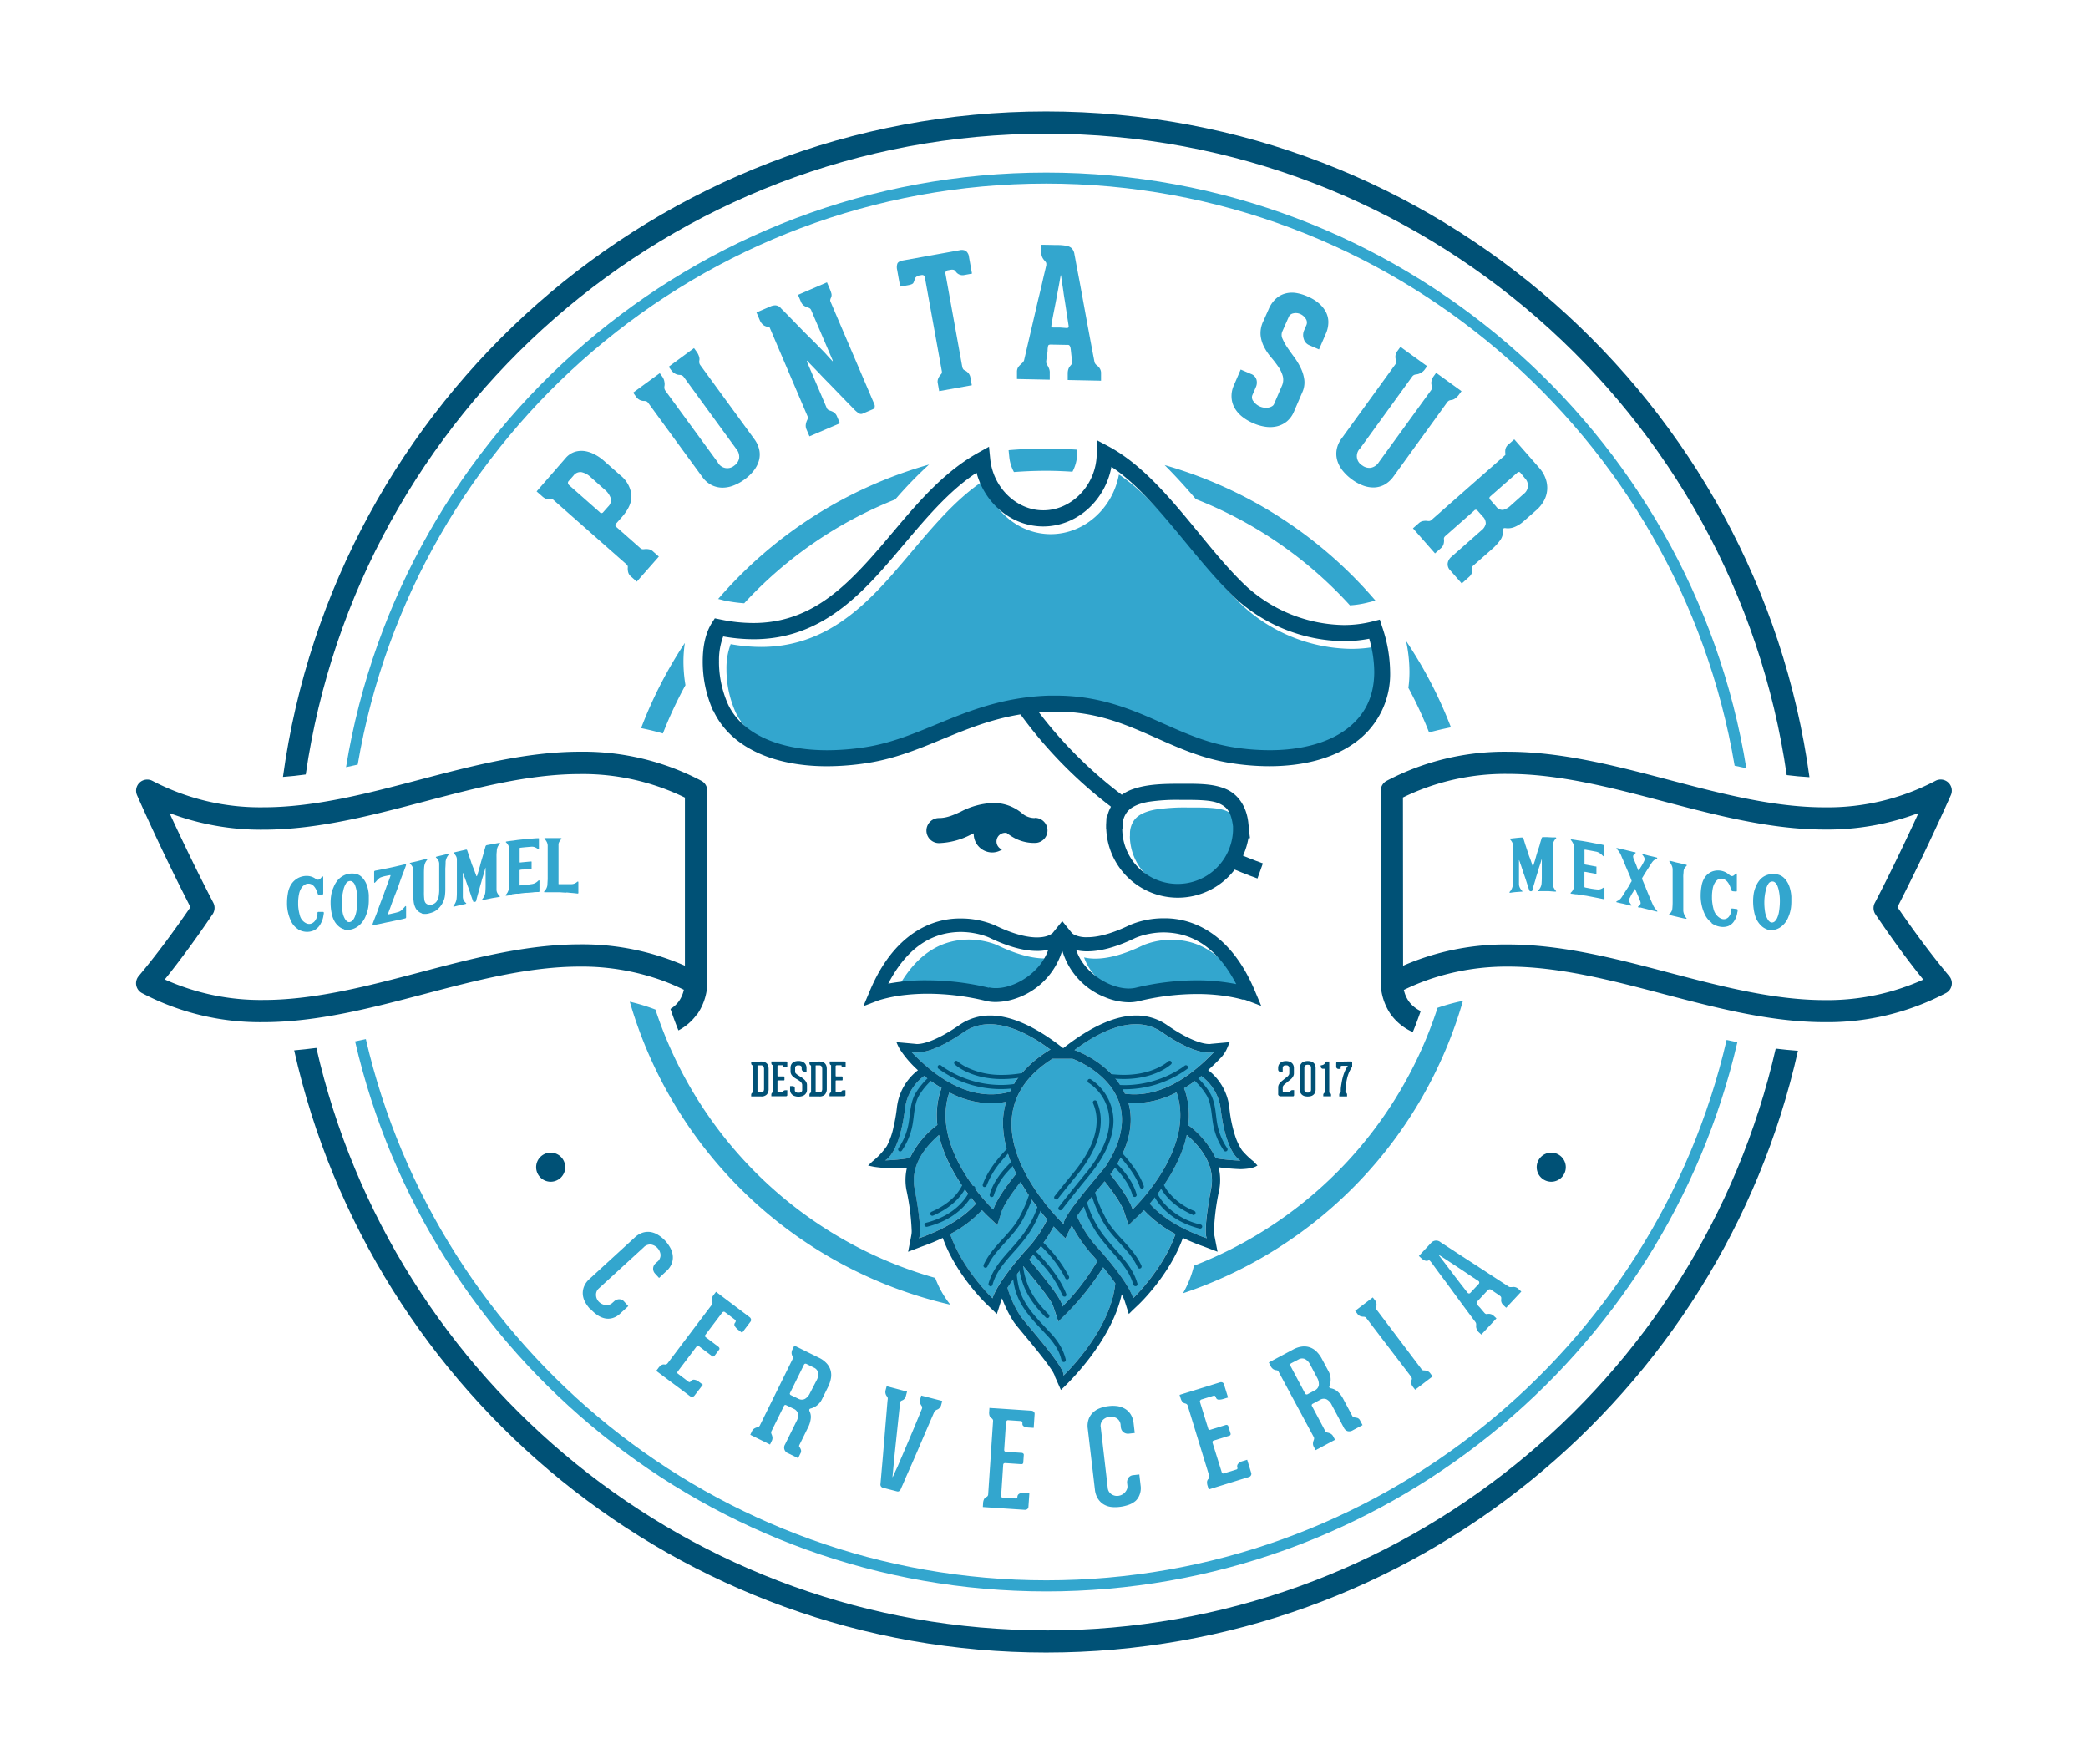 <svg xmlns="http://www.w3.org/2000/svg" xmlns:xlink="http://www.w3.org/1999/xlink" viewBox="0 0 582.97 492.49"><defs><style>.a{fill:none;}.b{clip-path:url(#a);}.c{clip-path:url(#b);}.d{fill:#005176;}.e{fill:#33a6ce;}</style><clipPath id="a"><rect class="a" x="37.72" y="31.12" width="507.54" height="430.25"/></clipPath><clipPath id="b"><rect class="a" x="-97.87" y="-57.95" width="792" height="612"/></clipPath></defs><title>punta-sur</title><g class="b"><g class="c"><path class="d" d="M194.56,283.33a16,16,0,0,0,2.91-10.07V220.74a3.11,3.11,0,0,0-1.66-2.75A70.81,70.81,0,0,0,162,209.87c-15.15,0-30.35,4-45,7.86-14.31,3.77-29.11,7.66-43.46,7.66A64.87,64.87,0,0,1,42.53,218a3.11,3.11,0,0,0-4.28,4C43,232.68,48,243.18,53.17,253.26c-5,7.29-9.84,13.76-14.46,19.26a3.1,3.1,0,0,0,.93,4.74,70.81,70.81,0,0,0,33.83,8.12h0c15.15,0,30.34-4,45-7.86,14.31-3.77,29.11-7.66,43.46-7.66a66.45,66.45,0,0,1,22.92,3.87,63.35,63.35,0,0,1,6,2.56l.09,0a8.85,8.85,0,0,1-1.5,3.39,8.15,8.15,0,0,1-2.24,2q1,3,2.22,6a14.74,14.74,0,0,0,5.06-4.35M162,263.65c-15.16,0-30.35,4-45,7.87-14.32,3.76-29.11,7.66-43.46,7.66h0A65.21,65.21,0,0,1,46,273.45c4.31-5.35,8.79-11.47,13.37-18.23a3.14,3.14,0,0,0,.19-3.16C55.37,244,51.27,235.53,47.32,227a72.18,72.18,0,0,0,26.16,4.64c15.15,0,30.34-4,45-7.86,14.31-3.77,29.11-7.67,43.46-7.67a65,65,0,0,1,29.29,6.57v46.94A71.44,71.44,0,0,0,162,263.65"/><path class="d" d="M388.4,283.34a15.22,15.22,0,0,0,6.05,4.81c.79-1.93,1.52-3.89,2.21-5.87a8.87,8.87,0,0,1-3.21-2.56,8.78,8.78,0,0,1-1.5-3.39l.09,0a64.75,64.75,0,0,1,7.3-3A67.1,67.1,0,0,1,421,269.86c14.35,0,29.15,3.89,43.46,7.66,14.69,3.86,29.89,7.86,45,7.86a70.89,70.89,0,0,0,33.83-8.12,3.09,3.09,0,0,0,.94-4.74c-4.63-5.51-9.49-12-14.46-19.26,5.14-10.09,10.15-20.6,14.91-31.26a3.1,3.1,0,0,0-4.28-4,64.8,64.8,0,0,1-30.94,7.4c-14.35,0-29.15-3.89-43.46-7.66-14.7-3.86-29.89-7.86-45-7.86A70.75,70.75,0,0,0,387.16,218a3.11,3.11,0,0,0-1.66,2.75v52.53a16.15,16.15,0,0,0,2.9,10.07m3.3-60.7A64.94,64.94,0,0,1,421,216.07c14.35,0,29.15,3.9,43.46,7.67,14.69,3.86,29.89,7.86,45,7.86A72.39,72.39,0,0,0,535.65,227c-3.95,8.56-8,17-12.21,25.1a3.11,3.11,0,0,0,.18,3.16c4.57,6.76,9,12.87,13.37,18.23a65.22,65.22,0,0,1-27.5,5.73c-14.35,0-29.15-3.9-43.46-7.66-14.69-3.87-29.89-7.87-45-7.87a71.41,71.41,0,0,0-29.29,5.93Z"/><path class="e" d="M292.07,48.19c-98.31,0-180.1,72-195.46,166,1.09-.23,2.18-.47,3.26-.72,15.63-92,95.86-162.21,192.2-162.21S468.8,121.68,484.31,213.78l3.26.7c-15.24-94.16-97.11-166.29-195.5-166.29"/><path class="e" d="M292.07,444.31c93.83,0,172.63-65.59,193-153.33-1-.2-2-.42-3-.64-20,86.34-97.59,150.87-189.93,150.87s-170-64.66-190-151.1l-3,.64c20.25,87.85,99.1,153.56,193,153.56"/><path class="d" d="M292.07,455.17c-99.29,0-182.61-69.62-203.74-162.6q-3.09.4-6.2.68c21.49,96.09,107.46,168.12,209.94,168.12s188.38-72,209.92-168c-2.08-.15-4.15-.36-6.21-.61-21.2,92.9-104.48,162.44-203.71,162.44"/><path class="d" d="M292.07,37.33c105.07,0,192.25,78,206.78,179.07q3.19.4,6.35.58C490.87,112.15,400.76,31.12,292.07,31.12S93.3,112.12,79,216.91c2.1-.15,4.23-.39,6.36-.68,14.6-101,101.75-178.9,206.76-178.9"/><path class="e" d="M202.19,167.65a42.6,42.6,0,0,0,5.59.78,115.18,115.18,0,0,1,42.18-29,113.81,113.81,0,0,1,9.43-9.73,121.2,121.2,0,0,0-58.9,37.56l.19,0Z"/><path class="e" d="M333.83,139.33A115.1,115.1,0,0,1,376.9,169a26.37,26.37,0,0,0,5-.78l2-.51.15,0a121.33,121.33,0,0,0-58.88-37.86c3,3,5.9,6.19,8.7,9.49"/><path class="e" d="M393.2,192A114.49,114.49,0,0,1,399,204.49c2-.55,4-1,6.1-1.43a120.75,120.75,0,0,0-12.53-24.12,41.09,41.09,0,0,1,.95,8.56,32.26,32.26,0,0,1-.3,4.54"/><path class="e" d="M283.08,131.79c3-.23,6-.35,9-.35,2.47,0,4.92.1,7.35.26a11.16,11.16,0,0,0,1.32-5.15v-1c-2.87-.2-5.76-.32-8.67-.32-3.53,0-7,.16-10.48.46l.19,1.89a11.09,11.09,0,0,0,1.3,4.2"/><path class="e" d="M191.18,179.55A120.73,120.73,0,0,0,179,203.29c2.05.42,4.08.91,6.08,1.49a115.83,115.83,0,0,1,6.3-13.49,40.48,40.48,0,0,1-.56-6.61,34.7,34.7,0,0,1,.39-5.13"/><path class="e" d="M408.41,279.44a54.35,54.35,0,0,0-7.05,1.93,115.38,115.38,0,0,1-68,72,29.1,29.1,0,0,1-3.07,7.7,121.56,121.56,0,0,0,78.16-81.64"/><path class="e" d="M183,281.86a54.85,54.85,0,0,0-7.16-2.19,121.46,121.46,0,0,0,89.5,84.59,26.79,26.79,0,0,1-4.23-7.48A115.3,115.3,0,0,1,183,281.86"/><path class="e" d="M157.89,127.93a5.7,5.7,0,0,1,2.7-1.81,6.44,6.44,0,0,1,2.92-.14,8.92,8.92,0,0,1,2.71,1,11.68,11.68,0,0,1,2.18,1.48l4.83,4.26a8.13,8.13,0,0,1,3.05,5.44c.14,2-.74,4-2.64,6.19l-1.57,1.77a.6.6,0,0,0,0,1l6.64,5.86a1.2,1.2,0,0,0,.62.35,2.07,2.07,0,0,0,.5,0,4,4,0,0,1,1.17,0,2.31,2.31,0,0,1,1.33.63l1.62,1.43-6.16,7-1.62-1.43a2.33,2.33,0,0,1-.79-1.24,4.14,4.14,0,0,1-.11-1.16,1.65,1.65,0,0,0,0-.45,1,1,0,0,0-.26-.46l-20.4-18a1.09,1.09,0,0,0-.45-.29.66.66,0,0,0-.35,0,1.84,1.84,0,0,1-1.16,0,4.12,4.12,0,0,1-1.39-.9l-1.44-1.26Zm7,5.26a5.38,5.38,0,0,0-2.54-1.37,2.4,2.4,0,0,0-2.26,1l-1.3,1.47a.69.69,0,0,0-.2.66,1,1,0,0,0,.31.51l8.53,7.52a.6.6,0,0,0,1,0l1.4-1.58a2.41,2.41,0,0,0,.67-2.36,5.34,5.34,0,0,0-1.68-2.35Z"/><path class="e" d="M193.77,97.19l.68.94a4.56,4.56,0,0,1,.72,1.4,2.2,2.2,0,0,1,.07,1.2,2.37,2.37,0,0,0,0,.52,1.57,1.57,0,0,0,.24.63l15.1,20.68a7.76,7.76,0,0,1,1.42,3.1,6.28,6.28,0,0,1-.13,3,8.19,8.19,0,0,1-1.46,2.78,12.69,12.69,0,0,1-2.53,2.41,13.42,13.42,0,0,1-3.11,1.71,8.51,8.51,0,0,1-3.15.59,6.88,6.88,0,0,1-3-.75,7.3,7.3,0,0,1-2.56-2.28L181,112.51a1.25,1.25,0,0,0-.52-.46,1.84,1.84,0,0,0-.51-.1,2.88,2.88,0,0,1-1.14-.19,2.68,2.68,0,0,1-1.23-1l-.83-1.14,7.44-5.43.68.94a3.25,3.25,0,0,1,.61,1.48,3.06,3.06,0,0,1,0,1.27,2.37,2.37,0,0,0,0,.52,1.57,1.57,0,0,0,.24.63l14.63,20A3,3,0,0,0,205,130a3.3,3.3,0,0,0,1.36-2,3.43,3.43,0,0,0-.84-2.72l-14.59-20a1.38,1.38,0,0,0-.57-.48,1.69,1.69,0,0,0-.63-.13,2.45,2.45,0,0,1-1.14-.29,3.28,3.28,0,0,1-1.23-1.09l-.66-.9Z"/><path class="e" d="M230.89,78.83l.83,1.94a9.08,9.08,0,0,1,.42,1.24,1.76,1.76,0,0,1-.19,1.23,3.2,3.2,0,0,0-.15.48,1.1,1.1,0,0,0,.13.62l12.18,28.49a1.32,1.32,0,0,1,.09.86.93.93,0,0,1-.61.62l-2.68,1.15a1.21,1.21,0,0,1-1.23-.13,9,9,0,0,1-1.18-1c-.14-.16-.56-.6-1.27-1.32s-1.54-1.57-2.5-2.57l-3.07-3.17c-1.1-1.12-2.11-2.15-3-3.11l-2.3-2.38c-.62-.63-.93-1-1-1a.13.13,0,0,0-.09-.1s0,.08,0,.23l5.52,12.91a1.23,1.23,0,0,0,.41.58,3.54,3.54,0,0,0,.48.23,4.07,4.07,0,0,1,1.08.47,2.37,2.37,0,0,1,.92,1.14l.83,1.94L226,121.82l-.83-1.94a2.47,2.47,0,0,1-.19-1.34,4,4,0,0,1,.42-1.33,2.32,2.32,0,0,0,.15-.53,1.24,1.24,0,0,0-.13-.57L214.8,91.23a1.89,1.89,0,0,1-1-.13,2.21,2.21,0,0,1-.89-.55,3.47,3.47,0,0,1-.79-1.19l-.91-2.13,4-1.72a3.59,3.59,0,0,1,1.31-.26,2.2,2.2,0,0,1,1.58.88l1,1c.64.64,1.43,1.45,2.38,2.43l3.12,3.21L228,96.14c1,1.07,2,2,2.76,2.87s1.34,1.44,1.63,1.78c.07.08.11.08.11,0a1,1,0,0,0-.06-.28l-5.92-13.82a1.22,1.22,0,0,0-.41-.59,3.54,3.54,0,0,0-.48-.23,4.07,4.07,0,0,1-1.08-.47,2.37,2.37,0,0,1-.92-1.14l-.83-1.94Z"/><path class="e" d="M269.71,70.1a2.43,2.43,0,0,1,.84,1.69l.39,2.18.44,2.42-2.18.4a2.29,2.29,0,0,1-2.37-1,1,1,0,0,0-.71-.48,2.47,2.47,0,0,0-.61,0l-.94.17a.76.76,0,0,0-.48.32.86.86,0,0,0-.11.66l4.69,26a1.69,1.69,0,0,0,.3.67,1.15,1.15,0,0,0,.43.28,3.45,3.45,0,0,1,.92.7,2.47,2.47,0,0,1,.62,1.32l.39,2.13-9.11,1.64-.38-2.13a2.27,2.27,0,0,1,.14-1.46,3.86,3.86,0,0,1,.64-1,1.14,1.14,0,0,0,.31-.41,1.41,1.41,0,0,0,0-.72l-4.71-26.08a.66.66,0,0,0-.35-.53.89.89,0,0,0-.52-.08l-.85.15a1.78,1.78,0,0,0-.58.29,1.18,1.18,0,0,0-.52.68A4.85,4.85,0,0,1,255,79c-.14.26-.62.47-1.45.62l-2.22.4-.5-2.72-.34-1.93a3.2,3.2,0,0,1,.06-1.78c.18-.42.7-.71,1.55-.87l15.79-2.85a2.48,2.48,0,0,1,1.8.19"/><path class="e" d="M306.3,102.06a2.77,2.77,0,0,1,.76.82,2.39,2.39,0,0,1,.35,1.41l0,2-9.3-.19,0-1.81a3.83,3.83,0,0,1,.21-1.31,2.68,2.68,0,0,1,.41-.72c.16-.18.3-.36.44-.54a1.24,1.24,0,0,0,.22-.73c-.15-.91-.25-1.66-.31-2.27s-.11-1.08-.17-1.43a1.83,1.83,0,0,0-.26-.76.61.61,0,0,0-.52-.24h-.41l-4.22-.08a1.63,1.63,0,0,0-.66.08c-.13.07-.22.25-.26.55a5.72,5.72,0,0,0-.09.91c0,.43-.08.88-.16,1.35s-.15,1.12-.23,1.76a1.48,1.48,0,0,0,.16.83l.34.58q.17.31.33.72a3,3,0,0,1,.16,1.21l0,1.81-9.15-.19,0-2a2.42,2.42,0,0,1,.27-1.18,3.85,3.85,0,0,1,.57-.71l.64-.6a1.77,1.77,0,0,0,.5-.74L289,87.37c.37-1.63.74-3.24,1.13-4.83s.72-3,1-4.25.54-2.27.72-3.06.28-1.19.28-1.23v-.25a.9.9,0,0,0-.21-.65l-.49-.59a3.13,3.13,0,0,1-.68-2.36l0-1.81c1.78,0,3.23.06,4.35.07a12.78,12.78,0,0,1,2.69.23,2.74,2.74,0,0,1,1.47.71,3.13,3.13,0,0,1,.7,1.44c0,.14.13.67.29,1.59s.39,2.11.66,3.54.58,3,.91,4.85l1,5.47Q304,92.77,305.57,101a1.32,1.32,0,0,0,.29.63,3,3,0,0,0,.44.44m-8.49-10.49c.43,0,.62-.17.56-.54l-1.06-7c-.15-.88-.29-1.73-.4-2.57s-.23-1.6-.34-2.27-.18-1.22-.24-1.64-.09-.65-.09-.69h-.1s-.06.38-.17,1-.26,1.48-.45,2.48-.4,2.1-.62,3.28-.44,2.3-.65,3.34-.37,1.92-.5,2.65a11.77,11.77,0,0,0-.2,1.26q-.06.34.06.45a1.27,1.27,0,0,0,.68.11l1.66,0Z"/><path class="e" d="M358,92.59a2.48,2.48,0,0,0,.08,2A15,15,0,0,0,359.41,97c.58.85,1.23,1.76,1.94,2.73a18.1,18.1,0,0,1,1.81,3,10.63,10.63,0,0,1,1,3.29,6.62,6.62,0,0,1-.58,3.56l-2.29,5.31a7.15,7.15,0,0,1-2,2.77,7,7,0,0,1-2.79,1.37,8.64,8.64,0,0,1-3.22.11,13.17,13.17,0,0,1-3.41-1,13.58,13.58,0,0,1-3.06-1.81,8.66,8.66,0,0,1-2.1-2.42,6.65,6.65,0,0,1-.86-3,7.2,7.2,0,0,1,.66-3.36l1.89-4.38,2.86,1.23a2.46,2.46,0,0,1,1.54,1.57,3.07,3.07,0,0,1-.16,2.1l-1,2.3a1.72,1.72,0,0,0,.34,1.69,4.36,4.36,0,0,0,1.86,1.46,4.17,4.17,0,0,0,2.42.25,2.86,2.86,0,0,0,.92-.37,1.28,1.28,0,0,0,.52-.57l2.16-5a4.22,4.22,0,0,0,.28-2.87,8.75,8.75,0,0,0-1.28-2.63,30.07,30.07,0,0,0-2-2.59,15.06,15.06,0,0,1-1.9-2.83,9.14,9.14,0,0,1-1-3.28,7.6,7.6,0,0,1,.74-3.92l1.52-3.4a8.18,8.18,0,0,1,2-2.9,6.23,6.23,0,0,1,2.6-1.45,7.28,7.28,0,0,1,3-.17,12.94,12.94,0,0,1,3.31,1,12.07,12.07,0,0,1,3,1.81,8.39,8.39,0,0,1,2,2.39,6.22,6.22,0,0,1,.75,2.9,8,8,0,0,1-.73,3.33l-1.88,4.34-2.72-1.18a2.67,2.67,0,0,1-1.54-1.76,3.32,3.32,0,0,1,.09-2.37l.62-1.43a1.83,1.83,0,0,0-.18-1.86,3.43,3.43,0,0,0-1.52-1.29,3,3,0,0,0-1.93-.18,1.73,1.73,0,0,0-1.25.94Z"/><path class="e" d="M408.05,109.21l-.68.93a4.76,4.76,0,0,1-1.12,1.12,2.14,2.14,0,0,1-1.12.43,2.28,2.28,0,0,0-.5.13,1.62,1.62,0,0,0-.53.43l-15,20.73a7.87,7.87,0,0,1-2.51,2.31,6.49,6.49,0,0,1-2.92.8,8.12,8.12,0,0,1-3.09-.53,12.52,12.52,0,0,1-3.07-1.67,13.4,13.4,0,0,1-2.59-2.43,8.4,8.4,0,0,1-1.53-2.82,6.7,6.7,0,0,1-.2-3.06,7.28,7.28,0,0,1,1.37-3.14l15-20.69a1.26,1.26,0,0,0,.27-.64,1.43,1.43,0,0,0-.06-.51,2.85,2.85,0,0,1-.17-1.14,2.62,2.62,0,0,1,.58-1.48l.82-1.14,7.46,5.4-.68.94a3.27,3.27,0,0,1-1.22,1,3.19,3.19,0,0,1-1.22.36,2.14,2.14,0,0,0-.5.13,1.52,1.52,0,0,0-.53.43l-14.55,20.07a3,3,0,0,0,.58,4.77,3.28,3.28,0,0,0,2.34.67A3.43,3.43,0,0,0,385,129l14.52-20a1.35,1.35,0,0,0,.29-.69,2,2,0,0,0-.07-.64,2.38,2.38,0,0,1-.08-1.17,3.43,3.43,0,0,1,.66-1.51l.65-.9Z"/><path class="e" d="M411,159a2.37,2.37,0,0,1-.08,1,2.62,2.62,0,0,1-.8,1.11l-2,1.79-3.22-3.67a2.38,2.38,0,0,1-.7-2,2.92,2.92,0,0,1,1-1.75l8.38-7.38a3.31,3.31,0,0,0,1.24-1.86,2.63,2.63,0,0,0-.88-2.07l-1.39-1.58a.6.6,0,0,0-1,0l-7.94,7a1.42,1.42,0,0,0-.44.56,1.13,1.13,0,0,0,0,.52,3.89,3.89,0,0,1-.11,1.17,2.35,2.35,0,0,1-.79,1.23l-1.62,1.43-6.15-7,1.63-1.43a2.33,2.33,0,0,1,1.32-.62,3.67,3.67,0,0,1,1.17,0,2.1,2.1,0,0,0,.5,0,1.16,1.16,0,0,0,.59-.32l20-17.6.49-.44a.36.36,0,0,0,.1-.42,4,4,0,0,1,0-1.19,2.34,2.34,0,0,1,.86-1.39l1.62-1.43,7,8a8.81,8.81,0,0,1,1.77,3,7.63,7.63,0,0,1,.42,3.11,7.47,7.47,0,0,1-.89,3,9.55,9.55,0,0,1-2.16,2.67l-3.48,3.06a8.93,8.93,0,0,1-2.51,1.6,4.8,4.8,0,0,1-2.6.35c-.52-.08-.76.15-.72.7a4,4,0,0,1-.78,2.7,15,15,0,0,1-2.3,2.49l-5.17,4.55a1.11,1.11,0,0,0-.4.58,1.56,1.56,0,0,0,0,.57m14.44-21.13a2.9,2.9,0,0,0,.38-4.36L424.51,132c-.26-.31-.57-.3-.92,0l-7.44,6.54c-.21.18-.31.34-.3.5a.55.55,0,0,0,.13.38l1.7,1.93a2.16,2.16,0,0,0,2,1,4.75,4.75,0,0,0,2.08-1.19Z"/><path class="e" d="M164.76,365.47a9.37,9.37,0,0,1-1.47-2.09,5.37,5.37,0,0,1-.58-2.18,5,5,0,0,1,.41-2.15,5.77,5.77,0,0,1,1.49-2l12.67-11.61a5.74,5.74,0,0,1,2.15-1.29,4.89,4.89,0,0,1,2.2-.18,5.56,5.56,0,0,1,2.13.82,9.65,9.65,0,0,1,2,1.65,10,10,0,0,1,1.47,2.1,5.92,5.92,0,0,1,.62,2.19,4.8,4.8,0,0,1-.36,2.19,5.62,5.62,0,0,1-1.48,2l-2,1.87-1.07-1.17a2,2,0,0,1-.59-1.5,2,2,0,0,1,.69-1.41l.38-.35a2.41,2.41,0,0,0,1-2.06,3.12,3.12,0,0,0-.82-1.83,3.18,3.18,0,0,0-1.75-1,2.44,2.44,0,0,0-2.15.79l-12.48,11.43a2.32,2.32,0,0,0-.81,1.85,2.75,2.75,0,0,0,.73,1.84,3,3,0,0,0,.84.64,2.83,2.83,0,0,0,1,.32,3.1,3.1,0,0,0,1.05-.06,2,2,0,0,0,.92-.5l.47-.42a2.21,2.21,0,0,1,1.41-.62,1.83,1.83,0,0,1,1.47.69l1.12,1.23-2.29,2.1a5.12,5.12,0,0,1-2.13,1.24,4.48,4.48,0,0,1-2.15.07,5.94,5.94,0,0,1-2.07-.92,11.15,11.15,0,0,1-1.93-1.7"/><path class="e" d="M202,366.25a.56.56,0,0,0-.36.21l-4.67,6.18a.48.48,0,0,0,.13.75l3.52,2.65a.71.71,0,0,1,.23.34.45.45,0,0,1-.09.46l-1.25,1.66a.48.48,0,0,1-.76.08l-3.54-2.68a.48.48,0,0,0-.76.08l-5.2,6.89c-.2.27-.19.5.05.68l2.95,2.23c.22.16.42.12.62-.14a1,1,0,0,1,.95-.44,2.47,2.47,0,0,1,1.28.55l1.13.85-2.3,3a.89.89,0,0,1-.62.37,1,1,0,0,1-.71-.21l-1.83-1.38L185,384.07l-1.78-1.34.58-.77a3.12,3.12,0,0,1,.91-.87,1.31,1.31,0,0,1,.83-.14.82.82,0,0,0,.85-.33l12.34-16.34a.81.81,0,0,0,.19-.51,1.22,1.22,0,0,0-.08-.43,1.2,1.2,0,0,1-.1-.82,2.58,2.58,0,0,1,.52-1l.65-.86,9.37,7.07a1,1,0,0,1,.41.64.8.8,0,0,1-.13.6l-2.37,3.13-1.09-.83a3.94,3.94,0,0,1-.93-1,.8.8,0,0,1,.08-1,.82.82,0,0,0,.16-.41.41.41,0,0,0-.2-.41l-2.84-2.14a.51.51,0,0,0-.38-.08"/><path class="e" d="M223.32,404.14a2.75,2.75,0,0,1,.31.67,1.3,1.3,0,0,1-.16,1l-.64,1.3-2.76-1.36a1.68,1.68,0,0,1-.89-2.47l3.21-6.5a3.34,3.34,0,0,0,.41-2.05,2,2,0,0,0-1.22-1.41l-2.06-1a.44.44,0,0,0-.66.25l-3.43,6.94a1,1,0,0,0-.13.52,3.18,3.18,0,0,0,.11.38,3,3,0,0,1,.25.83,1.74,1.74,0,0,1-.19,1.06l-.48,1-5.51-2.72.47-1a1.69,1.69,0,0,1,.73-.8,2.84,2.84,0,0,1,.81-.31,1.94,1.94,0,0,0,.36-.15.86.86,0,0,0,.33-.41l9.11-18.46a.82.82,0,0,0,.11-.47.7.7,0,0,0-.13-.33,2.17,2.17,0,0,1-.25-.78,2.09,2.09,0,0,1,.28-1.19l.47-1,6.84,3.37a7,7,0,0,1,2.22,1.62,4.85,4.85,0,0,1,1.08,1.95,5,5,0,0,1,.08,2.21,8.74,8.74,0,0,1-.8,2.39l-1.69,3.42a4.77,4.77,0,0,1-1.39,1.73,4.69,4.69,0,0,1-1.84.89c-.3.1-.39.33-.26.7a3.62,3.62,0,0,1,.35,2.11,7.15,7.15,0,0,1-.73,2.41l-2.41,4.88c-.11.22-.14.38-.09.47s.12.2.19.32M228,385.36a3.43,3.43,0,0,0,.43-2.08,2,2,0,0,0-1.2-1.45l-2-1c-.36-.18-.61-.11-.77.2l-3.9,7.9a.35.35,0,0,0,0,.33.43.43,0,0,0,.21.23l2.09,1a1.94,1.94,0,0,0,1.89.06,3.62,3.62,0,0,0,1.4-1.62Z"/><path class="e" d="M263.07,391.13l-.28,1.08a1.91,1.91,0,0,1-.52.93,1.75,1.75,0,0,1-.69.43,2.65,2.65,0,0,0-.4.24,1.18,1.18,0,0,0-.34.41q-2.58,5.94-4.59,10.66l-1.72,3.95L253,412.28c-.43,1-.79,1.86-1.08,2.5s-.43,1-.44,1a1.33,1.33,0,0,1-.38.49.7.7,0,0,1-.63.12l-3.86-1a.94.94,0,0,1-.77-1.16c.06-.73.16-1.81.28-3.24s.27-3,.41-4.72.29-3.47.44-5.27.28-3.45.41-4.95.23-2.73.31-3.7.13-1.5.15-1.58a1.4,1.4,0,0,0,0-.54,1.26,1.26,0,0,0-.19-.36,1.7,1.7,0,0,1-.38-.71,1.86,1.86,0,0,1,0-1.07l.28-1.07,5.7,1.5-.29,1.08a2,2,0,0,1-.5,1,1.62,1.62,0,0,1-.67.41,1.33,1.33,0,0,0-.34.22.72.72,0,0,0-.15.5c-.42,3.87-.78,7.32-1.1,10.35-.14,1.3-.27,2.56-.4,3.81s-.23,2.35-.32,3.32-.19,2.06-.31,3.25a3.68,3.68,0,0,0,.41-.81q.38-.83,1-2.16c.39-.89.82-1.91,1.31-3.06s1-2.32,1.5-3.51q1.8-4.2,4-9.58a1.05,1.05,0,0,0,.06-.52.87.87,0,0,0-.17-.35,2.46,2.46,0,0,1-.36-.69,1.93,1.93,0,0,1,0-1.09l.29-1.07Z"/><path class="e" d="M281.08,396.69a.53.53,0,0,0-.2.37l-.51,7.73c0,.34.15.52.52.55l4.4.29a.73.73,0,0,1,.38.16.47.47,0,0,1,.17.44l-.14,2.06c0,.35-.22.51-.59.49l-4.43-.3c-.37,0-.56.14-.59.48l-.57,8.61c0,.34.11.53.41.55l3.69.24c.27,0,.42-.13.44-.45a1,1,0,0,1,.56-.89,2.4,2.4,0,0,1,1.37-.24l1.41.09-.26,3.8a.86.86,0,0,1-.32.65,1,1,0,0,1-.7.21l-2.29-.15-7.2-.48-2.22-.15.06-1a2.9,2.9,0,0,1,.29-1.22,1.29,1.29,0,0,1,.61-.57.83.83,0,0,0,.53-.75l1.36-20.43a.79.79,0,0,0-.11-.53,1.52,1.52,0,0,0-.31-.31,1.29,1.29,0,0,1-.54-.63,2.65,2.65,0,0,1-.12-1.16l.07-1.07,11.71.78a1,1,0,0,1,.69.3.81.81,0,0,1,.22.57l-.26,3.92-1.37-.09a3.62,3.62,0,0,1-1.3-.29.8.8,0,0,1-.48-.87.92.92,0,0,0-.08-.43.43.43,0,0,0-.39-.23l-3.55-.24a.48.48,0,0,0-.36.15"/><path class="e" d="M312.64,420.7a9.47,9.47,0,0,1-2.56,0,5.36,5.36,0,0,1-2.11-.8,5,5,0,0,1-1.5-1.6,5.91,5.91,0,0,1-.77-2.39l-2-17.07a5.66,5.66,0,0,1,.21-2.5,4.69,4.69,0,0,1,1.15-1.88,5.56,5.56,0,0,1,1.9-1.25,9.64,9.64,0,0,1,2.5-.63,9.47,9.47,0,0,1,2.56,0,6,6,0,0,1,2.14.78,4.78,4.78,0,0,1,1.56,1.57,5.77,5.77,0,0,1,.78,2.39l.32,2.76-1.58.18a2.06,2.06,0,0,1-1.56-.39,2,2,0,0,1-.74-1.39l-.06-.52a2.41,2.41,0,0,0-1.1-2,3.2,3.2,0,0,0-2-.41,3.14,3.14,0,0,0-1.82.85,2.39,2.39,0,0,0-.62,2.19l1.94,16.81a2.34,2.34,0,0,0,1,1.75,2.78,2.78,0,0,0,1.92.48,3.09,3.09,0,0,0,1-.3,2.72,2.72,0,0,0,.86-.64,3.17,3.17,0,0,0,.57-.88,2.07,2.07,0,0,0,.14-1.05l-.07-.62a2.18,2.18,0,0,1,.33-1.51,1.82,1.82,0,0,1,1.41-.78l1.66-.19.36,3.09a5.1,5.1,0,0,1-.24,2.45A4.59,4.59,0,0,1,317.1,419a6,6,0,0,1-2,1.14,11.74,11.74,0,0,1-2.5.57"/><path class="e" d="M335.08,391a.52.52,0,0,0-.05.42l2.29,7.4a.47.47,0,0,0,.68.33l4.21-1.3a.64.64,0,0,1,.41,0,.46.46,0,0,1,.32.34l.62,2a.48.48,0,0,1-.38.66l-4.25,1.32a.48.48,0,0,0-.38.66L341.1,411c.1.33.3.45.58.36l3.54-1.09c.26-.08.34-.27.24-.58a1.07,1.07,0,0,1,.21-1,2.42,2.42,0,0,1,1.19-.72l1.35-.42,1.12,3.65a.86.86,0,0,1-.07.72.93.93,0,0,1-.57.45l-2.2.67-6.9,2.14-2.12.65-.28-.92a3.09,3.09,0,0,1-.18-1.24,1.33,1.33,0,0,1,.37-.76.8.8,0,0,0,.23-.88l-6-19.56a.84.84,0,0,0-.3-.46,1.35,1.35,0,0,0-.41-.18,1.3,1.3,0,0,1-.72-.4,2.53,2.53,0,0,1-.53-1l-.32-1,11.22-3.47a1,1,0,0,1,.74,0,.81.81,0,0,1,.42.46l1.16,3.75-1.31.4a4,4,0,0,1-1.32.2.82.82,0,0,1-.76-.64.89.89,0,0,0-.23-.38.43.43,0,0,0-.45-.07l-3.4,1.05a.5.5,0,0,0-.28.26"/><path class="e" d="M378.33,395.76a3.26,3.26,0,0,1,.72.14,1.33,1.33,0,0,1,.69.7l.68,1.28-2.72,1.44a1.85,1.85,0,0,1-1.49.23,1.82,1.82,0,0,1-1-.94l-3.41-6.41a3.4,3.4,0,0,0-1.43-1.53,2,2,0,0,0-1.86.17l-2,1.08a.44.44,0,0,0-.18.69l3.63,6.83a.88.88,0,0,0,.34.4,2,2,0,0,0,.37.14,3,3,0,0,1,.82.28,1.77,1.77,0,0,1,.75.78l.5.94-5.42,2.89-.51-.94a1.77,1.77,0,0,1-.22-1.06,2.85,2.85,0,0,1,.22-.83,2,2,0,0,0,.09-.39.93.93,0,0,0-.14-.51L357,383a.81.81,0,0,0-.31-.36.75.75,0,0,0-.34-.09,2,2,0,0,1-.79-.25,2.07,2.07,0,0,1-.8-.92l-.5-1,6.73-3.58a6.89,6.89,0,0,1,2.6-.86,4.8,4.8,0,0,1,2.22.27,5,5,0,0,1,1.85,1.22,8.45,8.45,0,0,1,1.46,2.05l1.8,3.36a4.82,4.82,0,0,1,.59,2.14,4.73,4.73,0,0,1-.35,2c-.1.3,0,.51.41.62a3.7,3.7,0,0,1,1.93.95,7,7,0,0,1,1.52,2l2.56,4.8c.12.22.23.34.33.35a3.67,3.67,0,0,0,.38,0M365.81,381a3.56,3.56,0,0,0-1.44-1.56,2,2,0,0,0-1.88.14l-1.93,1c-.35.19-.44.43-.28.74l4.14,7.78a.36.36,0,0,0,.27.19.48.48,0,0,0,.32,0l2.06-1.1a2,2,0,0,0,1.15-1.49,3.55,3.55,0,0,0-.5-2.08Z"/><path class="e" d="M396.84,382.19l0,.06a.85.85,0,0,0,.39.31,1.36,1.36,0,0,0,.36.05,2.88,2.88,0,0,1,.85.14,1.8,1.8,0,0,1,.87.64l.67.89L395.11,388l-.68-.88a1.87,1.87,0,0,1-.41-1,2.28,2.28,0,0,1,.11-.9.82.82,0,0,0,.06-.37.89.89,0,0,0-.22-.44l0-.06-12.45-16.3a1,1,0,0,0-.39-.36,1.44,1.44,0,0,0-.4-.07,2.83,2.83,0,0,1-.85-.14,1.69,1.69,0,0,1-.87-.64l-.65-.86,4.92-3.75.65.85a1.78,1.78,0,0,1,.39,1,2.81,2.81,0,0,1-.09.86,1.18,1.18,0,0,0,0,.4,1,1,0,0,0,.24.47Z"/><path class="e" d="M422.12,359.35a2,2,0,0,1,.87,0,2.06,2.06,0,0,1,1,.55l.76.7-4.22,4.52-.73-.68a2,2,0,0,1-.61-.92,1.77,1.77,0,0,1-.05-.81,3.08,3.08,0,0,0,0-.43.75.75,0,0,0-.27-.43c-.37-.28-.73-.53-1.07-.75l-.82-.56a3.55,3.55,0,0,1-.52-.39.87.87,0,0,0-.64-.18,1,1,0,0,0-.49.3l-2.88,3.09q-.4.44.09,1a4.57,4.57,0,0,0,.44.48c.21.22.43.47.65.74s.54.64.85,1a1.12,1.12,0,0,0,.4.28,1,1,0,0,0,.39,0,1.84,1.84,0,0,1,.81,0,2,2,0,0,1,1,.54l.73.68-4.22,4.52-.71-.65a2.26,2.26,0,0,1-.63-1,1.72,1.72,0,0,1-.11-.88,3.53,3.53,0,0,0,0-.46,1.17,1.17,0,0,0-.19-.48q-3.47-4.65-6.16-8.33c-.77-1.06-1.52-2.08-2.26-3.08l-2-2.68c-.58-.8-1.05-1.43-1.4-1.92s-.55-.74-.57-.75a3.7,3.7,0,0,0-.36-.4.32.32,0,0,0-.36-.08q-.9.43-2.07-.66l-.62-.58,3.39-3.63a1.93,1.93,0,0,1,1.3-.66,1.9,1.9,0,0,1,1.26.37c.07.06.4.29,1,.67l2.25,1.47,3.07,2,3.47,2.25,9.32,6.08a1,1,0,0,0,.49.15l.46,0m-9.25-.94A.53.53,0,0,0,413,358a.49.49,0,0,0-.22-.36s-.2-.14-.54-.35l-1.29-.85-1.75-1.18c-.66-.44-1.33-.89-2-1.33l-5.46-3.59-.05.06,3.95,5.2c.49.67,1,1.31,1.47,1.93s.91,1.18,1.3,1.67l.94,1.22c.25.31.38.48.4.49a.49.49,0,0,0,.39.21.48.48,0,0,0,.37-.15Z"/><path class="d" d="M157.81,325.86a4.06,4.06,0,1,1-4.06-4.05,4.06,4.06,0,0,1,4.06,4.05"/><path class="d" d="M437.17,325.86a4.06,4.06,0,1,1-4.06-4.05,4.06,4.06,0,0,1,4.06,4.05"/><path class="e" d="M429.88,248.82c-.28,0-.42,0-.42-.13s.07-.17.22-.32a3,3,0,0,0,.71-1.56c.05-.58.08-1.21.08-1.88,0-.48,0-1.19,0-2.12v-.75q0-.66,0-1.41v-.54c0-.15,0-.23,0-.23s-.06.1-.13.28-.06.26-.1.38-.1.35-.16.53-.14.44-.3.9c-.07.22-.14.42-.2.62a5.09,5.09,0,0,0-.16.53c0,.17-.11.4-.2.68s-.15.5-.21.67-.15.5-.22.75l-.18.67c-.14.44-.27.89-.41,1.33l-.18.63-.18.71a.28.28,0,0,1-.12.2.36.36,0,0,1-.22.07h-.16a.32.32,0,0,1-.22-.07.4.4,0,0,1-.13-.16l-.12-.34-.14-.4-.77-2.39c-.28-.85-.47-1.39-.56-1.62-.15-.46-.23-.7-.23-.72l-.32-.94c-.05-.19-.19-.59-.42-1.22,0-.15-.12-.36-.22-.65,0-.12-.08-.18-.11-.17s0,.09,0,.28v.47c0,.13,0,.29,0,.48s0,.41,0,.67v2.32c0,.59,0,1.44,0,2.54a2.34,2.34,0,0,0,.28,1,3.75,3.75,0,0,0,.63.85c.08.1.06.16-.06.19l-.28,0-1.49.11c-.65.06-1.13.13-1.46.19h0c-.19,0-.28,0-.28-.08a.73.73,0,0,1,.22-.36,3.37,3.37,0,0,0,.71-1.66c.05-.58.08-1.21.08-1.89v-2.86c0-.61,0-1.08,0-1.42v-.83c0-.49,0-1,0-1.49,0-1.14,0-2,0-2.54a2.39,2.39,0,0,0-.27-1,3.74,3.74,0,0,0-.64-.84s-.05,0,0-.08.05-.06.1-.09a1.7,1.7,0,0,1,.26,0l1.88-.21.87-.07.32,0a.37.37,0,0,1,.21.06.36.36,0,0,1,.14.16c.13.43.27.86.4,1.29s.17.56.24.75.12.37.16.5.21.6.35,1.06.25.78.3.91c.12.36.29.8.51,1.34l.24.72c.06.18.13.37.2.56,0,0,.05.15.1.33s.11.27.16.27.1-.1.18-.29l.18-.61c.06-.16.11-.32.16-.46s.09-.29.13-.43a7.16,7.16,0,0,1,.22-.75c0-.16.13-.47.26-.94s.29-.95.47-1.46.33-1,.42-1.43l.18-.6a2.18,2.18,0,0,1,.08-.24l.19-.63a.41.41,0,0,1,.13-.17.37.37,0,0,1,.21-.06l.58,0h.45l1.45.08.81,0q.42,0,.42.15c0,.06-.06.16-.2.31a2.39,2.39,0,0,0-.7,1.51c-.05.36-.07.73-.09,1.12s0,.65,0,.77v.74c0,.71,0,1.42,0,2.13l0,1.41c0,.21,0,.49,0,.83,0,.49,0,1,0,1.49s0,1.44,0,2.55a2.7,2.7,0,0,0,.28,1,4.54,4.54,0,0,0,.63.94c.08.11.06.17-.08.18H434l-1.7-.13-1.61,0h-.81"/><path class="e" d="M440.24,249.69l-.24,0-.65-.09-.42-.06c-.29,0-.43-.1-.43-.18s.08-.16.23-.29a2.42,2.42,0,0,0,.7-1.46,18.32,18.32,0,0,0,.08-1.89v-2.87c0-.6,0-1.07,0-1.39v-.83c0-.5,0-1,0-1.51,0-1.15,0-2,0-2.53a2.64,2.64,0,0,0-.27-1.05,4.3,4.3,0,0,0-.64-1c-.08-.09-.06-.15.06-.17a.86.86,0,0,1,.27,0c.62.08,1.09.16,1.41.22l.42.06,1.07.15c.95.16,1.9.33,2.85.52s1.71.31,2.57.48l.38.1h0c.08,0,.13,0,.14.09a.78.78,0,0,1,0,.21v2.5a1.1,1.1,0,0,1,0,.24c0,.07,0,.1-.07.1a.14.14,0,0,1-.09,0,5.14,5.14,0,0,0-.89-.79,2.77,2.77,0,0,0-1-.46l-1.8-.34-.7-.12-.63-.11c-.13,0-.2,0-.2.13a3.59,3.59,0,0,0,0,.4c0,.2,0,.5,0,.9s0,.83,0,1.25,0,.83,0,1.26a.22.22,0,0,0,.05.14.17.17,0,0,0,.13.07l.55.1,1.15.21,1.21.23a.56.56,0,0,1,.18,0,.15.15,0,0,1,.06.09.23.23,0,0,1,0,.09,1.73,1.73,0,0,1,0,.36v.72c0,.22,0,.39,0,.51v.21c0,.06,0,.09-.14.07l-.32-.06-.69-.13-1.07-.18q-.3-.08-.93-.18a.22.22,0,0,0-.14,0,.15.15,0,0,0-.06.13l0,1.45v2.56a.3.3,0,0,0,.05.15.2.2,0,0,0,.13.08l1.78.34.91.13.72.08a2.31,2.31,0,0,0,1.56-.41.62.62,0,0,1,.34-.13c.07,0,.1.12.1.3v1.32c0,.27,0,.54,0,.81v.14a3.2,3.2,0,0,1,0,.5c0,.11,0,.16-.1.16a.39.39,0,0,1-.22,0l-1.51-.31-1.48-.29-1.71-.33-.73-.1h0l-.3-.05-.39-.06-1.29-.2"/><path class="e" d="M457.85,253.42l-.16,0-.27-.09c-.12-.07-.14-.14-.08-.2s.15-.14.33-.3a1.37,1.37,0,0,0,.38-.52.79.79,0,0,0,0-.23,1.32,1.32,0,0,0-.1-.47c-.11-.32-.34-.9-.71-1.75a5.62,5.62,0,0,1-.22-.54c-.16-.34-.27-.59-.34-.77a2.29,2.29,0,0,1-.1-.23.13.13,0,0,0-.07-.06.12.12,0,0,0-.1,0c-.24.43-.43.74-.56.95a7.61,7.61,0,0,0-.51.87c-.14.3-.25.51-.32.63a1.37,1.37,0,0,0-.18.66,1.21,1.21,0,0,0,.15.57,4.4,4.4,0,0,0,.48.69.24.24,0,0,1,.06.14s0,.06-.1.05a.54.54,0,0,1-.23,0l-1.45-.37c-.49-.12-.85-.2-1.09-.24l-1.15-.27c-.15,0-.22-.09-.22-.17s.06-.15.18-.19a2.84,2.84,0,0,0,1.09-.79c.21-.27.53-.76.95-1.45l1.29-2,.54-1a1.13,1.13,0,0,0,.1-.13.41.41,0,0,1,.07-.11.44.44,0,0,0,0-.32l-.23-.58a6.55,6.55,0,0,0-.28-.76l-1-2.32c-.23-.57-.47-1.14-.71-1.7-.12-.3-.22-.55-.32-.75s-.17-.37-.22-.51a7.43,7.43,0,0,0-.47-1,4.91,4.91,0,0,0-.54-.75l-.42-.5a.1.1,0,0,1,0-.1s0,0,.09-.05l.28.05,1.21.28,1.49.36.79.19.95.24.16,0,.27.08a.31.31,0,0,1,.12.09s0,.06,0,.1l-.33.28a1.49,1.49,0,0,0-.38.53.84.84,0,0,0,0,.23,2.33,2.33,0,0,0,.12.54c.43,1,.71,1.71.83,2a10.85,10.85,0,0,0,.48,1.21.17.17,0,0,0,.1.09.08.08,0,0,0,.09,0,8.26,8.26,0,0,1,.56-1c.19-.29.36-.59.52-.88l.31-.61a1.56,1.56,0,0,0,.2-.66,1.2,1.2,0,0,0-.15-.55,4,4,0,0,0-.48-.69.48.48,0,0,1-.07-.15s0-.08.09-.07l.23.05,1.47.4,1.07.25.67.15.48.14c.14,0,.2.09.2.17s-.05.13-.16.18a3.24,3.24,0,0,0-.59.3,3,3,0,0,0-.5.45,8.21,8.21,0,0,0-.58.84c-.19.3-.31.5-.37.58l-.64,1c-.26.41-.47.75-.63,1s-.38.62-.56.93l-.09.13-.08.13a.42.42,0,0,0,0,.15,1.36,1.36,0,0,0,0,.2c.31.72.61,1.44.91,2.16.07.17.13.31.17.44s.09.23.14.33l.16.39c.05.14.11.3.18.46l.69,1.65c.29.69.52,1.21.68,1.56a5.85,5.85,0,0,0,.39.76,4.53,4.53,0,0,0,.46.63,5.72,5.72,0,0,1,.42.49c.08.1.07.16-.06.17l-.26-.05-3.31-.83-1.15-.29"/><path class="e" d="M466.41,255.56c-.28-.07-.42-.14-.42-.22s.07-.16.22-.27a2.1,2.1,0,0,0,.7-1.38,18.09,18.09,0,0,0,.09-1.88v-2.87c0-.61,0-1.07,0-1.39v-.83c0-.5,0-1,0-1.52,0-1.14,0-2,0-2.53a2.86,2.86,0,0,0-.27-1.07,5.78,5.78,0,0,0-.63-1.07c-.08-.1-.06-.15.06-.16a1.16,1.16,0,0,1,.26,0c.62.15,1.09.27,1.41.37l.45.1,1.45.32.81.21a2,2,0,0,1,.33.1.13.13,0,0,1,.09.12s-.06.13-.2.28a2,2,0,0,0-.71,1.39c0,.35-.06.72-.08,1.11s0,.64,0,.76l0,1.86v.89c0,.31,0,.81,0,1.51,0,.22,0,.49,0,.83,0,.5,0,1,0,1.5s0,1.44,0,2.55a3,3,0,0,0,.28,1.07,4.94,4.94,0,0,0,.63,1.06s.06.07,0,.1-.05,0-.12,0a1.16,1.16,0,0,1-.26,0l-1.7-.39-1.61-.39-.81-.2"/><path class="e" d="M477.9,257.64a6.18,6.18,0,0,1-1.8-2.12,12,12,0,0,1-1.27-5.56,13.8,13.8,0,0,1,.22-2.46,6.09,6.09,0,0,1,1-2.63,4.46,4.46,0,0,1,2-1.56,4.62,4.62,0,0,1,2.37-.22,4.46,4.46,0,0,1,2.2,1c.21.16.37.28.5.36a1,1,0,0,0,.37.14.79.79,0,0,0,.46-.1,1.94,1.94,0,0,0,.51-.45c.12-.14.23-.2.32-.19s.15.14.15.38l0,1.83v2.35l0,.08c0,.24,0,.37-.13.39a1.13,1.13,0,0,1-.38,0l-.61-.05a1.36,1.36,0,0,1-.28-.08s-.08-.09-.12-.22-.09-.28-.14-.42c-.11-.31-.2-.54-.26-.7a4.66,4.66,0,0,0-.75-1.25,2.48,2.48,0,0,0-.66-.55,2,2,0,0,0-.77-.28,1.65,1.65,0,0,0-1.14.2,2.75,2.75,0,0,0-.94,1,4.4,4.4,0,0,0-.53,1.4,11.79,11.79,0,0,0-.24,2.38c0,.29,0,.52,0,.67a13.61,13.61,0,0,0,.46,2.91,4,4,0,0,0,1.76,2.41,2.26,2.26,0,0,0,.81.31,1.74,1.74,0,0,0,.93-.11,1.89,1.89,0,0,0,.74-.54,3.45,3.45,0,0,0,.61-1.2,2.45,2.45,0,0,0,.08-.41c0-.12,0-.22,0-.3s0-.09,0-.2a.3.3,0,0,1,.08-.21s.13,0,.27,0l1.19.16c.16,0,.24.13.24.34s0,.27-.1.64a5.72,5.72,0,0,1-.75,2.16,3.56,3.56,0,0,1-1.82,1.63,4.5,4.5,0,0,1-2.12.18,5.61,5.61,0,0,1-2.48-1"/><path class="e" d="M493.29,259.43a4.13,4.13,0,0,1-1.34-.78,6.23,6.23,0,0,1-1.31-1.59,7.84,7.84,0,0,1-.75-1.9,15,15,0,0,1-.42-3.51,13.32,13.32,0,0,1,.14-2,7.85,7.85,0,0,1,.67-2.24,6.27,6.27,0,0,1,1-1.68,4.57,4.57,0,0,1,1.59-1.24,4.91,4.91,0,0,1,2-.47,5.52,5.52,0,0,1,1.17.08,3.74,3.74,0,0,1,2.18,1.13,6.43,6.43,0,0,1,1.3,2.07,10.64,10.64,0,0,1,.62,3c0,.57,0,1,0,1.27a13.26,13.26,0,0,1-.1,1.81,9.65,9.65,0,0,1-.69,2.53,6.13,6.13,0,0,1-2,2.77,4.67,4.67,0,0,1-2.63,1,3.9,3.9,0,0,1-1.47-.23m2.36-2.3a3.18,3.18,0,0,0,.6-.92,7.14,7.14,0,0,0,.43-1.38,15.77,15.77,0,0,0,.22-1.63,16.34,16.34,0,0,0,.08-1.66,13.37,13.37,0,0,0-.28-2.85,7.53,7.53,0,0,0-.41-1.4,2.22,2.22,0,0,0-.68-.94,1.06,1.06,0,0,0-.79-.26,1.12,1.12,0,0,0-.58.17,1.22,1.22,0,0,0-.47.46,5.23,5.23,0,0,0-.73,1.85,14.54,14.54,0,0,0-.4,3.29,16.45,16.45,0,0,0,.21,2.75,6,6,0,0,0,.82,2.19,1.84,1.84,0,0,0,.52.55,1,1,0,0,0,.63.19,1.21,1.21,0,0,0,.83-.41"/><path class="e" d="M83.21,259.41a5.23,5.23,0,0,1-1.8-1.93A11.4,11.4,0,0,1,80.14,252a14.19,14.19,0,0,1,.22-2.48,6.65,6.65,0,0,1,1-2.71,5.23,5.23,0,0,1,2-1.75,5.12,5.12,0,0,1,2.37-.51,4.17,4.17,0,0,1,2.21.68,3.2,3.2,0,0,0,.49.29.87.87,0,0,0,.37.09,1,1,0,0,0,.46-.16,2.61,2.61,0,0,0,.51-.53c.12-.15.23-.23.33-.23s.14.11.14.36c0,.61,0,1.22,0,1.83v2.35a.31.31,0,0,0,0,.08c0,.24,0,.37-.12.4a1.31,1.31,0,0,1-.39.06l-.6,0-.29,0s-.08-.09-.12-.21-.09-.26-.14-.4c-.11-.29-.19-.51-.26-.66a3.82,3.82,0,0,0-.75-1.15,2.12,2.12,0,0,0-.65-.47,1.92,1.92,0,0,0-.78-.17,1.8,1.8,0,0,0-1.13.34,3.11,3.11,0,0,0-1,1.1,5,5,0,0,0-.53,1.47,12.06,12.06,0,0,0-.24,2.4c0,.3,0,.52,0,.67a12.39,12.39,0,0,0,.47,2.86,3.29,3.29,0,0,0,1.75,2.2,2,2,0,0,0,.81.21,1.83,1.83,0,0,0,.93-.23,2.45,2.45,0,0,0,.75-.65,4.17,4.17,0,0,0,.6-1.27,2.86,2.86,0,0,0,.08-.43c0-.12,0-.22,0-.3s0-.09,0-.2a.46.46,0,0,1,.08-.23.41.41,0,0,1,.27-.06l1.19,0c.16,0,.24.1.24.32a6.47,6.47,0,0,1-.1.65,6.32,6.32,0,0,1-.75,2.27,4.3,4.3,0,0,1-1.82,1.88,4.58,4.58,0,0,1-2.12.45,4.81,4.81,0,0,1-2.48-.75"/><path class="e" d="M96.11,259.45a3.59,3.59,0,0,1-1.33-.65,5.55,5.55,0,0,1-1.31-1.45,7.09,7.09,0,0,1-.75-1.82,14.43,14.43,0,0,1-.42-3.46,12.35,12.35,0,0,1,.14-2,8.43,8.43,0,0,1,.67-2.31,7,7,0,0,1,1-1.8,5.29,5.29,0,0,1,1.59-1.39,5,5,0,0,1,2-.66,5.56,5.56,0,0,1,1.17,0,3.38,3.38,0,0,1,2.18,1,6,6,0,0,1,1.29,2,10.4,10.4,0,0,1,.63,3c0,.56,0,1,0,1.26a13.42,13.42,0,0,1-.1,1.82,10.09,10.09,0,0,1-.69,2.56,6.78,6.78,0,0,1-2,2.89,5.22,5.22,0,0,1-2.62,1.15,4.1,4.1,0,0,1-1.48-.09m2.37-2.51a3.78,3.78,0,0,0,.6-1,7.76,7.76,0,0,0,.43-1.42c.09-.48.16-1,.22-1.64a16.7,16.7,0,0,0,.08-1.67,13.78,13.78,0,0,0-.28-2.83,8,8,0,0,0-.41-1.37,2,2,0,0,0-.68-.88,1,1,0,0,0-.79-.2,1.38,1.38,0,0,0-1.05.73,5.76,5.76,0,0,0-.73,1.92,15.1,15.1,0,0,0-.4,3.34,16,16,0,0,0,.21,2.72,5.27,5.27,0,0,0,.82,2.11,2.05,2.05,0,0,0,.51.51,1,1,0,0,0,.64.12,1.36,1.36,0,0,0,.83-.47"/><path class="e" d="M108.19,257.48l-2.4.52-1.6.3a.14.14,0,0,1-.15-.06.17.17,0,0,1,0-.17c0-.05,0-.1,0-.15l.18-.48c.24-.65.48-1.26.71-1.83s.48-1.25.83-2.26l.48-1.31s.1-.24.24-.63.29-.77.41-1.08.21-.55.28-.72c.12-.36.24-.69.35-1s.22-.56.3-.8a3.56,3.56,0,0,1,.13-.39l.13-.33.36-.94c.15-.38.35-.94.59-1.68l0-.07c0-.06-.07-.08-.2-.06l-.49.09-.64.13a9,9,0,0,0-1.24.34,1.73,1.73,0,0,0-.68.39,5.65,5.65,0,0,0-.55.54l-.32.36a1.31,1.31,0,0,1-.34.29c-.07,0-.11-.08-.11-.29l0-.46V245l0-1v0l0-.64a.34.34,0,0,1,.11-.2.55.55,0,0,1,.24-.09l1.51-.29,1.48-.3c.53-.1,1.16-.23,1.87-.39l2.43-.56.81-.19.32-.07a.14.14,0,0,1,.12.06.14.14,0,0,1,0,.15.3.3,0,0,1,0,.13l-.18.51q-.45,1.23-.69,1.83c-.28.71-.56,1.48-.85,2.3l-.46,1.32c-.32.85-.64,1.71-1,2.57a7.46,7.46,0,0,1-.28.77c-.12.3-.23.59-.35.88l-.6,1.69c-.06.16-.12.32-.19.48-.22.6-.36,1-.4,1.12a.14.14,0,0,0,0,.06.12.12,0,0,0,.06.12.14.14,0,0,0,.12,0l.51-.1.48-.12a17.69,17.69,0,0,0,1.84-.47,2.28,2.28,0,0,0,.76-.46c.22-.21.49-.49.82-.85a.88.88,0,0,1,.32-.3c.08,0,.12.07.12.26v.48c0,.07,0,.18,0,.32a3.73,3.73,0,0,1,0,.47v1c0,.07,0,.15,0,.26a2.38,2.38,0,0,1,0,.37.27.27,0,0,1-.1.22.64.64,0,0,1-.22.09l-1.5.35-3.39.72"/><path class="e" d="M117.8,255a3.06,3.06,0,0,1-1.72-1.4,5.2,5.2,0,0,1-.57-1.76,19.1,19.1,0,0,1-.15-2.39v-1.82l0-.83,0-1.47c0-.59,0-1.44,0-2.53a2.18,2.18,0,0,0-.27-.94,2.69,2.69,0,0,0-.64-.74c-.07-.07,0-.14.08-.21l.26-.08,1.72-.39,1.63-.42.81-.2c.28-.07.43-.06.43,0a1.13,1.13,0,0,1-.21.35,3.43,3.43,0,0,0-.72,1.73c-.06.6-.08,1.23-.08,1.92v5.17a15.71,15.71,0,0,0,.08,2,2.09,2.09,0,0,0,.36,1.09,1.51,1.51,0,0,0,.87.51,2,2,0,0,0,.81,0,2.85,2.85,0,0,0,.92-.43,2.18,2.18,0,0,0,.67-.78,4.09,4.09,0,0,0,.37-1,10.93,10.93,0,0,0,.18-2.33c0-.44,0-.88,0-1.33v-.66c0-.57,0-1,0-1.38s0-.66,0-.94c0-1.2,0-2.09,0-2.66a2,2,0,0,0-.28-.93,2.68,2.68,0,0,0-.63-.75c-.07-.06,0-.13.08-.2a1.37,1.37,0,0,1,.26-.08l2-.48,1-.26h0c.19,0,.28,0,.28.06a.84.84,0,0,1-.22.37,3.73,3.73,0,0,0-.71,1.73c0,.26,0,.9-.08,1.92v1.8c0,1,0,1.83,0,2.41v1.5a14.67,14.67,0,0,1-.12,2,5.53,5.53,0,0,1-.52,1.68A6,6,0,0,1,122,254a3.81,3.81,0,0,1-1,.61,7.58,7.58,0,0,1-1.11.37,4.1,4.1,0,0,1-2.12.08"/><path class="e" d="M135,251.24c-.29.06-.43,0-.43,0a.9.9,0,0,1,.22-.37,3.61,3.61,0,0,0,.71-1.72c.05-.59.08-1.22.08-1.89,0-.49,0-1.2,0-2.13v-.75q0-.66,0-1.41v-.54c0-.15,0-.22,0-.22a2.33,2.33,0,0,0-.12.31l-.1.4c-.05.19-.11.37-.16.56s-.14.48-.3,1q-.1.35-.21.66c-.06.21-.12.39-.16.56s-.1.43-.19.72-.16.53-.21.72l-.22.79c-.06.24-.13.47-.19.71-.13.47-.27.94-.4,1.42l-.18.66-.18.75a.45.45,0,0,1-.12.21.4.4,0,0,1-.23.12l-.16,0a.3.3,0,0,1-.21,0,.25.25,0,0,1-.13-.14l-.12-.32-.14-.37c-.26-.75-.52-1.5-.77-2.25s-.47-1.31-.57-1.53l-.22-.68-.32-.9c-.06-.17-.2-.56-.43-1.15,0-.14-.11-.34-.22-.62,0-.11-.07-.16-.1-.15s0,.1,0,.29v.46c0,.14,0,.3,0,.49s0,.4,0,.66v2.33c0,.59,0,1.43,0,2.53a2.08,2.08,0,0,0,.27.94,2.71,2.71,0,0,0,.64.75c.08.09.06.16-.06.2l-.28.08-1.5.33c-.64.15-1.13.27-1.45.36h0c-.19,0-.28,0-.28-.06a.84.84,0,0,1,.22-.37,3.83,3.83,0,0,0,.7-1.75,18.83,18.83,0,0,0,.08-1.89v-2.87c0-.61,0-1.08,0-1.42v-.83l0-1.49c0-1.14,0-2,0-2.54a1.93,1.93,0,0,0-.27-.93,3.13,3.13,0,0,0-.63-.77s-.06,0,0-.08a.13.13,0,0,1,.1-.09,1.07,1.07,0,0,1,.26-.09l1.88-.44.87-.2.32-.08a.3.3,0,0,1,.34.17l.41,1.22c.09.29.17.53.24.71s.12.35.16.47.21.57.34,1,.25.74.31.86c.12.34.29.75.5,1.24l.24.68.2.52s.05.14.11.31.1.25.16.24.1-.12.18-.32l.18-.65c.05-.17.11-.34.15-.49s.09-.31.13-.46.13-.49.23-.79.12-.5.26-1,.29-1,.46-1.56.33-1.11.43-1.52l.18-.64a1.37,1.37,0,0,1,.08-.26l.18-.66a.53.53,0,0,1,.13-.2.45.45,0,0,1,.21-.12l.59-.11.44-.08,1.46-.27.81-.14c.28-.05.42,0,.42,0a1.11,1.11,0,0,1-.2.36,3,3,0,0,0-.71,1.67c0,.37-.07.76-.08,1.15s0,.65,0,.77v.74c0,.71,0,1.42,0,2.12,0,.47,0,.95,0,1.42,0,.22,0,.49,0,.83l0,1.49c0,.59,0,1.44,0,2.54a2,2,0,0,0,.27.95,3,3,0,0,0,.64.79c.08.1,0,.16-.08.2l-.26.06-1.7.28-1.62.33-.8.16"/><path class="e" d="M142.9,249.89l-.24,0a4.34,4.34,0,0,1-.65.1l-.42.06q-.42.06-.42-.06c0-.07.07-.18.22-.36a3.24,3.24,0,0,0,.7-1.66,18.85,18.85,0,0,0,.08-1.91v-2.86c0-.61,0-1.07,0-1.4V241l0-1.51c0-1.14,0-2,0-2.52a2.15,2.15,0,0,0-.27-1,3.15,3.15,0,0,0-.63-.81c-.08-.07-.07-.14.06-.19a.66.66,0,0,1,.26-.06c.62-.1,1.09-.15,1.41-.19l.43-.05,1.07-.16c1-.11,1.89-.2,2.84-.28s1.71-.15,2.57-.2h.42c.08,0,.13,0,.14.05a.45.45,0,0,1,0,.2v2.51a.69.69,0,0,1,0,.24c0,.07,0,.1-.07.11a.1.1,0,0,1-.09,0,3.43,3.43,0,0,0-.89-.56,2.21,2.21,0,0,0-1-.19l-1.79.15-.71.07-.63.07c-.13,0-.2.07-.2.18a4,4,0,0,0,0,.41c0,.2,0,.51,0,.91s0,.83,0,1.24,0,.83,0,1.26a.17.17,0,0,0,.05.12.16.16,0,0,0,.13,0l.55-.06,1.15-.11,1.21-.11h.18a.1.1,0,0,1,.06.08.15.15,0,0,1,0,.08,1.73,1.73,0,0,1,0,.36v.73c0,.21,0,.38,0,.5v.2c0,.07,0,.11-.14.11l-.32,0-.69.06-1.07.12c-.2,0-.51,0-.93.08a.25.25,0,0,0-.14.06.2.2,0,0,0-.06.14c0,.49,0,1,0,1.46v2.56a.22.22,0,0,0,0,.14.16.16,0,0,0,.13,0l1.78-.16a8.15,8.15,0,0,0,.91-.12l.73-.11a3,3,0,0,0,1.55-.82.71.71,0,0,1,.34-.22c.07,0,.11.09.11.28v1.31c0,.27,0,.54,0,.81v.14c0,.23,0,.39,0,.5s0,.17-.11.19a.47.47,0,0,1-.22.05c-.5,0-1,0-1.51.09l-1.48.12c-.48,0-1.05.07-1.71.14l-.73.11h0l-.3,0-.39,0-1.29.17"/><path class="e" d="M158.11,249.21c-.64,0-1.27-.08-1.9-.1-.8,0-1.6,0-2.4,0l-1.62,0c-.19,0-.28,0-.28-.11s.07-.18.22-.33a3.05,3.05,0,0,0,.71-1.59c0-.58.08-1.21.08-1.88,0-.26,0-.53,0-.79s0-.6,0-1.07,0-.71,0-.91,0-.36,0-.61,0-.55,0-.9v-.83c0-.5,0-1,0-1.49,0-1.15,0-2,0-2.55a2.57,2.57,0,0,0-.27-1,4.4,4.4,0,0,0-.64-.91.07.07,0,0,1,0-.09s.05-.05.1-.07l.26,0,1.42,0h1.77l.81,0c.28,0,.42.06.42.14s-.07.17-.22.31a2.94,2.94,0,0,0-.46.69,1.52,1.52,0,0,0-.17.51c0,.16,0,.38,0,.68v.46c0,.2,0,.52,0,.95s0,.94,0,1.21l0,1.23v2.45l0,1.47v2.57a.19.19,0,0,0,0,.14.15.15,0,0,0,.13.06l.76,0,.75,0,1.9,0a2.42,2.42,0,0,0,1.56-.55.51.51,0,0,1,.34-.18c.07,0,.1.11.1.3V247c0,.15,0,.41,0,.77,0,.2,0,.51,0,.91v0a2.36,2.36,0,0,0,0,.25,2.25,2.25,0,0,1,0,.36.18.18,0,0,1-.1.17.85.85,0,0,1-.22,0c-.52-.06-1-.12-1.54-.16s-1-.1-1.45-.14"/><path class="e" d="M336.23,275.73a73,73,0,0,0-17,2.08,7.87,7.87,0,0,1-1.89.21c-5.13.05-12.35-4.09-14.67-10.72a13.74,13.74,0,0,0,3.15.34c3.21,0,7.55-.93,13.4-3.76l.5-.2a21.39,21.39,0,0,1,7.43-1.32c5.93.08,13.87,2.3,20.2,14.42a56,56,0,0,0-11.12-1"/><path class="e" d="M278.32,277.81a72.92,72.92,0,0,0-17-2.08,56.09,56.09,0,0,0-11.12,1c6.33-12.12,14.28-14.34,20.21-14.42a21.68,21.68,0,0,1,5.78.79,17,17,0,0,1,1.64.53c.38.14.52.22.52.21,5.83,2.82,10.17,3.75,13.39,3.75a13.74,13.74,0,0,0,3.15-.34c-2.33,6.63-9.55,10.77-14.67,10.72a8,8,0,0,1-1.9-.21"/><path class="e" d="M315.46,233.56a15.47,15.47,0,0,0,30.92.47v-.54c0-.06,0-.14,0-.22l-.05-.28v-.15c-.52-4.15-1.72-5.37-3.73-6.34s-5.58-1.07-9.75-1.05h-1a53.55,53.55,0,0,0-9.24.57c-2.71.49-4.7,1.41-5.79,2.76a6.33,6.33,0,0,0-1.33,3.93l0,.67Z"/><path class="e" d="M202.83,186.84a29.28,29.28,0,0,0,2.49,11.88c3.64,7.9,13.53,12.89,27.73,12.9a70.71,70.71,0,0,0,10.54-.84c8.31-1.27,15.47-4.59,23.43-7.8s16.73-6.26,28-6.61l1.89,0c10.9,0,19.17,3.06,26.72,6.36s14.46,6.77,23,8.08a65.66,65.66,0,0,0,9.95.79c8.71,0,16.13-2,21.21-5.69s8-8.91,8-16.22a33.83,33.83,0,0,0-1.4-9.21,37.31,37.31,0,0,1-7.16.68,45.68,45.68,0,0,1-30-11.8c-12.08-11.41-22.57-28.79-34.83-36.88-1.71,9.34-9.57,16.62-19,16.65-8.91,0-16.39-6.47-18.67-15-9.93,6.54-17.58,17.2-26.1,26.81-9.23,10.4-19.93,19.69-36.17,19.68a48.06,48.06,0,0,1-8.46-.78,19.1,19.1,0,0,0-1.17,7"/><path class="e" d="M338.13,331.84c-2.44,12.93-1.18,13.89-1.18,13.89-7.78-2.76-12.81-6.13-15.95-9.68,3.41-4,8.57-11.08,10.33-19.18,4.25,3.68,8,8.77,6.8,15m-21.75,30.61c-1.73-5.38-10.57-14.8-10.57-14.8a32.88,32.88,0,0,1-5.13-8.13c2-2.9,5.71-7.35,7.41-9.38.1-.12.2-.23.29-.35,2.47,3.09,4.81,6.46,5.5,8.61l.75,2.32.43,1.34,1-1,1.78-1.68c.11-.11.67-.65,1.51-1.54a32.76,32.76,0,0,0,8.82,6.66c-3.49,10-11.81,17.91-11.81,17.91m-51.06-17.91a32.81,32.81,0,0,0,8.83-6.66c.84.89,1.4,1.43,1.51,1.54l1.77,1.68,1,1,.43-1.34.74-2.32c.68-2.1,2.94-5.37,5.35-8.42a66.83,66.83,0,0,0,7.44,10.47,34.23,34.23,0,0,1-4.72,7.2s-8.84,9.42-10.57,14.8c0,0-8.31-7.86-11.81-17.91m-9.93-12.7c-1.17-6.2,2.55-11.29,6.8-15,1.76,8.1,6.92,15.19,10.33,19.18-3.15,3.55-8.18,6.92-15.95,9.68,0,0,1.26-1-1.18-13.89m-2.66-22.43a13.23,13.23,0,0,1,5.32-9,39.47,39.47,0,0,0,4.86,3.34,21.37,21.37,0,0,0-1.27,5.85,23.78,23.78,0,0,0,.09,4.47,25.07,25.07,0,0,0-7.65,9.23,56,56,0,0,1-6.93.67s4-1.54,5.58-14.6m16.37-21.2c8.45-5.85,19.49,1.35,24.29,4.93h-.24l-.6.38c-5,3.18-8.57,7-10.59,11.35-7,1.92-16.47.43-27.51-11.19,0,0,3.82,2,14.65-5.47m55.32,0c10.82,7.48,14.64,5.47,14.64,5.47-9.75,10.27-18.24,12.62-24.95,11.71-3.9-8.53-13.39-11.91-13.87-12.11l-.21-.07c4.76-3.56,15.88-10.89,24.39-5m-39.37,79.43a29.06,29.06,0,0,1-3.73-8.07,65.42,65.42,0,0,1,4.42-6c1.22,1.46,3.17,3.8,4.9,6,.93,1.21,1.81,2.38,2.45,3.34a9.61,9.61,0,0,1,1,1.78.2.2,0,0,0,0,.07.72.72,0,0,0,.08.23c.05.16.27.8.46,1.37s.44,1.33.44,1.33l.44,1.32,1-1A73.22,73.22,0,0,0,308,353.83c1.19,1.45,2.37,3,3.39,4.47-1.35,13.47-14.58,25.87-14.58,25.87,1.51-1.42-10.64-14.85-11.73-16.53m31.14-30c-.9-2.8-3.72-6.69-6.22-9.78.43-.53.72-.92.91-1.21,3.16-4.91,4.79-9.62,4.79-14.08a17.3,17.3,0,0,0-.64-4.66c.58,0,1.17.07,1.76.07a25.43,25.43,0,0,0,11.67-3c5.49,15.87-12.27,32.67-12.27,32.67m-21.87,27.55.63-.55-.08,0,.11-.06Zm.64.3a.84.84,0,0,1-.35-.07,1,1,0,0,0,.35.07m1.44-.56c1.11-1.05-5.25-8.67-9.07-13.25.78-.9,1.52-1.73,2.17-2.42l.06-.06v0a38.69,38.69,0,0,0,4.59-6.79c1.34,1.45,2.26,2.34,2.42,2.49l.88.83.52-1.09.66-1.34c.16-.33.32-.66.45-.91s.1-.2.13-.26a39.77,39.77,0,0,0,4.76,7.12l0,.05h0c.71.76,1.54,1.69,2.41,2.7A62.09,62.09,0,0,1,296.4,365m-19.07-27.29S259.56,320.85,265.06,305c.45.24.91.46,1.37.68a24.47,24.47,0,0,0,10.3,2.34c.63,0,1.26,0,1.89-.08a20.7,20.7,0,0,0,2.29-.32,22,22,0,0,0-.81,4.14q-.09,1-.09,2a32.14,32.14,0,0,0,3.73,13.93c-2.55,3.13-5.49,7.14-6.41,10m21.87,4.41h0m-2.08-.18s-30.75-28.83-3.27-46.32h5.58s23.25,8.27,9.42,29.79c-1.09,1.68-13.24,15.11-11.73,16.53m34.66-27.78a23.78,23.78,0,0,0,.1-4.47,21.3,21.3,0,0,0-1.27-5.84,41.87,41.87,0,0,0,4.79-3.4,13.31,13.31,0,0,1,5.39,9c1.54,13.06,5.57,14.6,5.57,14.6a56,56,0,0,1-6.92-.67,25.2,25.2,0,0,0-7.66-9.23"/><polygon class="e" points="294.87 364.69 294.95 364.66 294.32 365.21 294.98 364.64 294.87 364.69"/><path class="e" d="M294.61,365.44a.84.84,0,0,0,.35.07,1,1,0,0,1-.35-.07"/><path class="d" d="M350,324.27a22.48,22.48,0,0,1-3.22-3.1,16.38,16.38,0,0,1-1.94-4.07,37.43,37.43,0,0,1-1.62-8,15.37,15.37,0,0,0-5.91-10.34q1.77-1.57,3.53-3.43l.08-.07a10.13,10.13,0,0,0,1.36-1.9c.26-.48.45-1,.67-1.48a4.12,4.12,0,0,1,.41-.92l-1.69.15-3.38.31,0,0-.08,0a2.36,2.36,0,0,1-.61.06c-1.24,0-4.84-.52-11.74-5.28a14.88,14.88,0,0,0-8.64-2.68c-5.75,0-12.49,3-20,8.84l-.37.29-.19-.15-.19-.14c-7.54-5.87-14.27-8.84-20-8.84a14.86,14.86,0,0,0-8.64,2.68c-6.9,4.76-10.51,5.28-11.74,5.28a2.36,2.36,0,0,1-.61-.06h-.12l-3.38-.31-1.69-.15a16.85,16.85,0,0,0,.91,1.92,29.68,29.68,0,0,0,4.88,5.73l.21.19a15.33,15.33,0,0,0-5.86,10.3,44.61,44.61,0,0,1-.92,5.39,19.93,19.93,0,0,1-1.91,5.48,20.34,20.34,0,0,1-4,4.28l-1.23,1.16,1.66.35a40.5,40.5,0,0,0,9.18.3,14.75,14.75,0,0,0-.13,6.21,65.35,65.35,0,0,1,1.46,11.33,5.48,5.48,0,0,1-.08,1.13l-.2,1.11-.41,2.07-.31,1.57,1.49-.57,2.42-.92a61.19,61.19,0,0,0,5.77-2.37c3.68,10.25,11.86,18.13,12.32,18.57l1.77,1.68,1,1,.44-1.33.74-2.33c.08-.22.17-.47.28-.72A33.62,33.62,0,0,0,283,369c.39.6,1.21,1.57,2.79,3.48,1.18,1.41,3.33,4,5.21,6.4.94,1.21,1.81,2.38,2.45,3.34a9.32,9.32,0,0,1,1,1.78c0,.05,0,.11,0,.14v0l.18.3-.09-.12h0c0,.07.35.75.6,1.34s.55,1.24.55,1.24l.51,1.16.92-.87c.59-.61,13.1-12.39,16.06-25.82a13.1,13.1,0,0,1,.82,1.83l.74,2.33.43,1.33,1-1,1.77-1.68c.46-.44,8.64-8.32,12.32-18.57a60.75,60.75,0,0,0,5.75,2.37l2.44.92,1.49.57-.31-1.57-.61-3.18a4.66,4.66,0,0,1-.08-1.13,64.7,64.7,0,0,1,1.46-11.33,14.85,14.85,0,0,0-.16-6.37c1.88.26,3.85.44,5.92.52h.46a17.77,17.77,0,0,0,2.62-.27,6.23,6.23,0,0,0,1.2-.39c.05,0,.64-.36.66-.34Zm-11.85,7.57c-2.44,12.93-1.18,13.89-1.18,13.89-7.78-2.76-12.81-6.13-15.95-9.68,3.41-4,8.57-11.08,10.33-19.18,4.25,3.68,8,8.77,6.8,15m-21.75,30.61c-1.73-5.38-10.57-14.8-10.57-14.8a32.88,32.88,0,0,1-5.13-8.13c2-2.9,5.71-7.35,7.41-9.38.1-.12.2-.23.29-.35,2.47,3.09,4.81,6.46,5.5,8.61l.75,2.32.43,1.34,1-1,1.78-1.68c.11-.11.67-.65,1.51-1.54a32.76,32.76,0,0,0,8.82,6.66c-3.49,10-11.81,17.91-11.81,17.91m-51.06-17.91a32.81,32.81,0,0,0,8.83-6.66c.84.89,1.4,1.43,1.51,1.54l1.77,1.68,1,1,.43-1.34.74-2.32c.68-2.1,2.94-5.37,5.35-8.42a66.83,66.83,0,0,0,7.44,10.47,34.23,34.23,0,0,1-4.72,7.2s-8.84,9.42-10.57,14.8c0,0-8.31-7.86-11.81-17.91m-9.93-12.7c-1.17-6.2,2.55-11.29,6.8-15,1.76,8.1,6.92,15.19,10.33,19.18-3.15,3.55-8.18,6.92-15.95,9.68,0,0,1.26-1-1.18-13.89m-2.66-22.43a13.23,13.23,0,0,1,5.32-9,39.47,39.47,0,0,0,4.86,3.34,21.37,21.37,0,0,0-1.27,5.85,23.78,23.78,0,0,0,.09,4.47,25.07,25.07,0,0,0-7.65,9.23,56,56,0,0,1-6.93.67s4-1.54,5.58-14.6m16.37-21.2c8.45-5.85,19.49,1.35,24.29,4.93h-.24l-.6.38c-5,3.18-8.57,7-10.59,11.35-7,1.92-16.47.43-27.51-11.19,0,0,3.82,2,14.65-5.47m55.32,0c10.82,7.48,14.64,5.47,14.64,5.47-9.75,10.27-18.24,12.62-24.95,11.71-3.9-8.53-13.39-11.91-13.87-12.11l-.21-.07c4.76-3.56,15.88-10.89,24.39-5m-39.37,79.43a29.06,29.06,0,0,1-3.73-8.07,65.42,65.42,0,0,1,4.42-6c1.22,1.46,3.17,3.8,4.9,6,.93,1.21,1.81,2.38,2.45,3.34a9.61,9.61,0,0,1,1,1.78.2.2,0,0,0,0,.07.72.72,0,0,0,.08.23c.05.16.27.8.46,1.37s.44,1.33.44,1.33l.44,1.32,1-1A73.22,73.22,0,0,0,308,353.83c1.19,1.45,2.37,3,3.39,4.47-1.35,13.47-14.58,25.87-14.58,25.87,1.51-1.42-10.64-14.85-11.73-16.53m31.14-30c-.9-2.8-3.72-6.69-6.22-9.78.43-.53.72-.92.91-1.21,3.16-4.91,4.79-9.62,4.79-14.08a17.3,17.3,0,0,0-.64-4.66c.58,0,1.17.07,1.76.07a25.43,25.43,0,0,0,11.67-3c5.49,15.87-12.27,32.67-12.27,32.67m-21.87,27.55.63-.55-.08,0,.11-.06Zm.64.3a.84.84,0,0,1-.35-.07,1,1,0,0,0,.35.07m1.44-.56c1.11-1.05-5.25-8.67-9.07-13.25.78-.9,1.52-1.73,2.17-2.42l.06-.06v0a38.69,38.69,0,0,0,4.59-6.79c1.34,1.45,2.26,2.34,2.42,2.49l.88.83.52-1.09.66-1.34c.16-.33.32-.66.45-.91s.1-.2.13-.26a39.77,39.77,0,0,0,4.76,7.12l0,.05h0c.71.76,1.54,1.69,2.41,2.7A62.09,62.09,0,0,1,296.4,365m-19.07-27.29S259.56,320.85,265.06,305c.45.24.91.46,1.37.68a24.47,24.47,0,0,0,10.3,2.34c.63,0,1.26,0,1.89-.08a20.7,20.7,0,0,0,2.29-.32,22,22,0,0,0-.81,4.14q-.09,1-.09,2a32.14,32.14,0,0,0,3.73,13.93c-2.55,3.13-5.49,7.14-6.41,10m21.87,4.41h0m-2.08-.18s-30.75-28.83-3.27-46.32h5.58s23.25,8.27,9.42,29.79c-1.09,1.68-13.24,15.11-11.73,16.53m34.66-27.78a23.78,23.78,0,0,0,.1-4.47,21.3,21.3,0,0,0-1.27-5.84,41.87,41.87,0,0,0,4.79-3.4,13.31,13.31,0,0,1,5.39,9c1.54,13.06,5.57,14.6,5.57,14.6a56,56,0,0,1-6.92-.67,25.2,25.2,0,0,0-7.66-9.23"/><path class="d" d="M266.56,297.15h0a.57.57,0,0,1,0-.81.58.58,0,0,1,.82,0,9.05,9.05,0,0,0,.72.56,13.78,13.78,0,0,0,2.28,1.3,22.19,22.19,0,0,0,9.41,1.91,32.55,32.55,0,0,0,6.44-.67.59.59,0,0,1,.68.45.58.58,0,0,1-.45.68,34.18,34.18,0,0,1-6.67.7c-8.85,0-13.14-4-13.2-4.1"/><path class="d" d="M262,298.36h0a.59.59,0,0,1-.09-.82.59.59,0,0,1,.82-.08s.4.33,1.18.84a29,29,0,0,0,15.5,4.62,27.9,27.9,0,0,0,5.45-.55.58.58,0,0,1,.23,1.13,28.63,28.63,0,0,1-5.68.57A29.67,29.67,0,0,1,262,298.36"/><path class="d" d="M276.74,334.21a.58.58,0,0,1-.42-.7c1.43-5.44,7-9.94,7-10a.58.58,0,1,1,.73.89,28.12,28.12,0,0,0-2.83,2.83,17.25,17.25,0,0,0-3.77,6.55.58.58,0,0,1-.56.43l-.14,0"/><path class="d" d="M274.75,331.42a.57.57,0,0,1-.36-.73c1.86-5.46,7.51-10.7,7.54-10.73a.57.57,0,1,1,.78.84,37.5,37.5,0,0,0-3,3.22,23.84,23.84,0,0,0-4.26,7,.58.58,0,0,1-.55.39l-.18,0"/><path class="d" d="M251,321.37a.58.58,0,0,1-.14-.8,17.55,17.55,0,0,0,2.55-5.68c.79-3,.44-6.51,2.19-9.63a20,20,0,0,1,4.52-5.19.57.57,0,0,1,.75.87,18.86,18.86,0,0,0-4.26,4.89c-1.56,2.69-1.26,6.06-2.08,9.35a18.77,18.77,0,0,1-2.73,6.05.57.57,0,0,1-.47.24.58.58,0,0,1-.33-.1"/><path class="d" d="M258.12,342.1a.59.59,0,0,1,.42-.71c7.8-1.95,11-6.54,12.09-8.68a7.9,7.9,0,0,0,.5-1.12.58.58,0,1,1,1.1.34c0,.1-2.52,7.86-13.41,10.58a.36.36,0,0,1-.14,0,.57.57,0,0,1-.56-.43"/><path class="d" d="M259.77,339.08a.59.59,0,0,1,.3-.76c6-2.6,8-6.13,8.7-7.68a4.94,4.94,0,0,0,.28-.78.58.58,0,0,1,.69-.44.57.57,0,0,1,.43.69c0,.12-1.32,5.65-9.64,9.27a.59.59,0,0,1-.23.05.59.59,0,0,1-.53-.35"/><path class="d" d="M276.4,359.06a.58.58,0,0,1-.4-.71c1.44-5.18,5.55-8.55,8.58-12.37a28.84,28.84,0,0,0,5.61-10.67h0a.57.57,0,0,1,1.11.28,29.92,29.92,0,0,1-5.82,11.11c-3.16,3.94-7.08,7.22-8.37,12a.56.56,0,0,1-.55.42.47.47,0,0,1-.16,0"/><path class="d" d="M274.92,353.9a.58.58,0,0,1-.29-.77c2.51-5.53,7.73-8.58,10.28-13.87a35.37,35.37,0,0,0,2.62-6.39.56.56,0,0,1,.7-.41.58.58,0,0,1,.41.7,34.59,34.59,0,0,1-2.7,6.61c-2.78,5.66-8,8.72-10.26,13.84a.58.58,0,0,1-.76.29"/><path class="d" d="M296.64,361.67a30.49,30.49,0,0,0-5.22-8.22,43.73,43.73,0,0,0-3.5-3.68.58.58,0,1,1,.78-.85s6.56,5.94,9,12.34a.56.56,0,0,1-.33.74.52.52,0,0,1-.21,0,.56.56,0,0,1-.53-.37"/><path class="d" d="M297.44,356.87a32.08,32.08,0,0,0-4.69-6.78A34.09,34.09,0,0,0,290,347.3h0a.58.58,0,1,1,.77-.86,37.48,37.48,0,0,1,7.68,9.92.57.57,0,0,1-.27.77.54.54,0,0,1-.25.06.59.59,0,0,1-.52-.32"/><path class="d" d="M296.39,379.83a12.64,12.64,0,0,0-1-2.82,18.27,18.27,0,0,0-3.08-4.21c-3.55-3.87-7.47-7.46-8.94-13a25.06,25.06,0,0,1-.7-5.05.59.59,0,0,1,.55-.61.57.57,0,0,1,.6.55,23.33,23.33,0,0,0,.67,4.81c1.34,5.12,5.06,8.58,8.67,12.5a19.55,19.55,0,0,1,3.27,4.48,14.08,14.08,0,0,1,1.13,3.09.6.6,0,0,1-.45.69H297a.58.58,0,0,1-.56-.46"/><path class="d" d="M292,367.83c-2.94-3-5.45-6.15-6.68-10.34a19.08,19.08,0,0,1-.91-5.12,5.06,5.06,0,0,1,0-.55h0a.57.57,0,0,1,.61-.54.58.58,0,0,1,.54.61c0,.16,0,.32,0,.48a17.78,17.78,0,0,0,.87,4.79c1.15,3.94,3.49,6.91,6.4,9.86a.59.59,0,0,1,0,.82.64.64,0,0,1-.41.16.6.6,0,0,1-.41-.17"/><path class="d" d="M313.77,301.25a32.76,32.76,0,0,1-4.16-.28.58.58,0,0,1-.5-.65.57.57,0,0,1,.64-.49,32.54,32.54,0,0,0,4,.27c6.37,0,10.2-2.17,11.7-3.22a8.54,8.54,0,0,0,.72-.56.57.57,0,1,1,.79.83c-.07.07-4.35,4.1-13.2,4.1Z"/><path class="d" d="M311.68,304a.57.57,0,0,1-.52-.62.56.56,0,0,1,.62-.52c.8.06,1.58.1,2.33.1a29.13,29.13,0,0,0,15.51-4.62c.78-.51,1.18-.84,1.18-.84h0a.58.58,0,0,1,.73.89,29.72,29.72,0,0,1-17.42,5.72c-.79,0-1.6,0-2.43-.11"/><path class="d" d="M316.2,333.75c-.93-3.67-4.19-7.15-5.76-8.62a.57.57,0,0,1,0-.82.58.58,0,0,1,.82,0c1.63,1.55,5,5.08,6.08,9.17a.58.58,0,0,1-.41.7l-.15,0a.57.57,0,0,1-.55-.43"/><path class="d" d="M318.28,331.5c-1.15-3.41-4.08-6.94-5.84-8.83h0a.57.57,0,0,1,0-.81.58.58,0,0,1,.82,0c1.81,2,4.82,5.54,6.08,9.25a.58.58,0,0,1-.36.73.63.63,0,0,1-.19,0,.57.57,0,0,1-.54-.39"/><path class="d" d="M341.7,321.23a18.7,18.7,0,0,1-2.72-6.06c-.83-3.28-.53-6.66-2.08-9.34a19,19,0,0,0-4.26-4.89h0a.56.56,0,0,1-.07-.81.59.59,0,0,1,.82-.07,20.14,20.14,0,0,1,4.51,5.2c1.75,3.12,1.4,6.62,2.2,9.63a17.84,17.84,0,0,0,2.54,5.68.57.57,0,0,1-.14.8.56.56,0,0,1-.33.1.57.57,0,0,1-.47-.24"/><path class="d" d="M334.94,343c-10.9-2.72-13.4-10.49-13.42-10.58h0a.59.59,0,0,1,.38-.73.58.58,0,0,1,.72.38,9.76,9.76,0,0,0,.5,1.12,14.06,14.06,0,0,0,1.9,2.78,19.31,19.31,0,0,0,10.2,5.91.58.58,0,0,1,.42.7.58.58,0,0,1-.56.43h-.14"/><path class="d" d="M333,339.16c-8.31-3.62-9.63-9.15-9.64-9.27h0a.58.58,0,0,1,.44-.69.57.57,0,0,1,.68.44,6.8,6.8,0,0,0,.28.78,11.09,11.09,0,0,0,1.23,2.1,17.91,17.91,0,0,0,7.47,5.58.58.58,0,0,1-.23,1.11.59.59,0,0,1-.23,0"/><path class="d" d="M316.42,358.66c-1.29-4.74-5.21-8-8.36-12a29.94,29.94,0,0,1-5.83-11.11h0a.58.58,0,0,1,1.12-.29A28.84,28.84,0,0,0,309,346c3,3.82,7.13,7.19,8.57,12.37a.57.57,0,0,1-.4.71.39.39,0,0,1-.15,0,.58.58,0,0,1-.56-.42"/><path class="d" d="M317.63,353.83c-2.26-5.12-7.47-8.18-10.26-13.84a35.93,35.93,0,0,1-2.7-6.61.58.58,0,0,1,.42-.7.57.57,0,0,1,.7.41,34.35,34.35,0,0,0,2.62,6.4c2.54,5.29,7.76,8.33,10.28,13.87a.58.58,0,0,1-.29.76.69.69,0,0,1-.24.05.59.59,0,0,1-.53-.34"/><path class="d" d="M295.72,337.83a.57.57,0,0,1-.12-.8c1.23-1.64,3.56-4.58,7.7-9.65,4.88-6,6.43-10.75,6.43-14.46a12.72,12.72,0,0,0-4.94-10,9.2,9.2,0,0,0-.89-.63.58.58,0,0,1,.58-1,14,14,0,0,1,6.4,11.59c0,4-1.7,9.1-6.68,15.19-4.14,5.06-6.47,8-7.67,9.61a.6.6,0,0,1-.47.23.54.54,0,0,1-.34-.12"/><path class="d" d="M294.54,334.76a.57.57,0,0,1-.09-.81c1.3-1.64,3-3.78,5.31-6.57,4.87-6,6.42-10.75,6.42-14.46a12.1,12.1,0,0,0-1-4.9.58.58,0,0,1,.3-.76.57.57,0,0,1,.76.3,13.21,13.21,0,0,1,1.1,5.36c0,4-1.7,9.1-6.68,15.19-2.28,2.78-4,4.92-5.3,6.56a.57.57,0,0,1-.45.21.6.6,0,0,1-.36-.12"/><path class="d" d="M199.11,198.45a33.55,33.55,0,0,1-2.91-13.77c0-4,.7-7.84,2.55-10.76l.83-1.29,1.51.31a45,45,0,0,0,9.2,1c14.37,0,23.72-8,32.84-18.18s17.47-22.35,30-29.37l3-1.67.34,3.4c.79,8,7.36,14.38,14.83,14.35,8,0,14.88-7.17,14.91-15.9l0-3.68,3.26,1.72c15.28,8.18,26.3,27.76,38.73,39.29a41.37,41.37,0,0,0,26.91,10.6,32.39,32.39,0,0,0,8.13-1l2-.51.65,2a39.69,39.69,0,0,1,2.23,12.55,23.52,23.52,0,0,1-9.86,19.84c-6.13,4.42-14.45,6.53-23.84,6.54a69,69,0,0,1-10.62-.85c-9.35-1.45-16.67-5.19-24.07-8.4s-14.9-6-24.95-6l-1.74,0c-10.55.34-18.66,3.14-26.48,6.29s-15.33,6.67-24.42,8.07a74.36,74.36,0,0,1-11.23.9h0c-15.09,0-27-5.35-31.73-15.48m1.56-13.77a29.28,29.28,0,0,0,2.49,11.88c3.64,7.9,13.53,12.89,27.72,12.9a70.94,70.94,0,0,0,10.55-.84c8.31-1.27,15.46-4.59,23.43-7.81s16.72-6.25,28-6.6c.63,0,1.26,0,1.88,0,10.9,0,19.18,3.07,26.73,6.36s14.46,6.77,23,8.09a65.64,65.64,0,0,0,9.94.79c8.72,0,16.14-2,21.21-5.69s8-8.91,8-16.22a33.78,33.78,0,0,0-1.4-9.21,37.24,37.24,0,0,1-7.16.68,45.75,45.75,0,0,1-30-11.8c-12.07-11.41-22.56-28.79-34.82-36.88-1.72,9.34-9.57,16.61-19,16.65-8.9,0-16.38-6.48-18.66-15-9.93,6.54-17.58,17.2-26.1,26.8-9.24,10.4-19.94,19.7-36.18,19.69a48.83,48.83,0,0,1-8.45-.78,18.66,18.66,0,0,0-1.17,7m181-8.31,2.13-.71Z"/><path class="d" d="M347.14,279c.6.17.85.27.85.27l4.15,1.58-1.73-4.1c-6.84-16.46-17.72-20.47-25.43-20.37a24.14,24.14,0,0,0-9.56,1.89c-5.5,2.67-9.3,3.39-11.76,3.39A8,8,0,0,1,300,261a3.4,3.4,0,0,1-.62-.41l-.09-.08h0l-1.8-2.22-.9-1.12-.91,1.12-1.8,2.22c-.07,0-1.09,1.19-4.34,1.21-2.47,0-6.26-.72-11.74-3.38a24.3,24.3,0,0,0-9.59-1.91c-7.7-.09-18.58,3.92-25.42,20.38l-1.73,4.09,4.15-1.57s.25-.1.85-.27a41.73,41.73,0,0,1,7.09-1.32c1.61-.17,3.44-.28,5.48-.3h.5a69.52,69.52,0,0,1,16.12,2,11.54,11.54,0,0,0,2.77.31,17.75,17.75,0,0,0,5.63-1,20.26,20.26,0,0,0,12.93-13.39,20.1,20.1,0,0,0,11.82,13,18.12,18.12,0,0,0,6.75,1.47,11.54,11.54,0,0,0,2.77-.31,69.52,69.52,0,0,1,16.12-2h.62a54.28,54.28,0,0,1,5.49.31c1.67.18,3.11.42,4.27.65s2.09.48,2.69.66m-13.07-5.44a72.92,72.92,0,0,0-17,2.08,8.5,8.5,0,0,1-1.89.2c-5.13,0-12.35-4.08-14.67-10.72a12.65,12.65,0,0,0,3.15.34c3.21,0,7.55-.92,13.4-3.75l.5-.2a21.5,21.5,0,0,1,7.42-1.33c5.94.08,13.88,2.3,20.21,14.43a56,56,0,0,0-11.12-1.05m-57.91,2.08a73,73,0,0,0-17-2.08A56,56,0,0,0,248,274.62c6.33-12.13,14.27-14.35,20.2-14.43A22.18,22.18,0,0,1,274,261c.71.2,1.27.4,1.64.54l.52.21c5.83,2.82,10.17,3.74,13.38,3.74a12.65,12.65,0,0,0,3.15-.34c-2.32,6.64-9.54,10.77-14.67,10.72a8.43,8.43,0,0,1-1.89-.2"/><path class="d" d="M284.19,198.44l3.65-2.58A119.71,119.71,0,0,0,315.1,223.3h0l-2.63,3.62a124.09,124.09,0,0,1-28.28-28.48"/><path class="d" d="M342.71,241.91l1.8-4.09c2.67,1.18,5.37,2.25,8.09,3.23l-1.51,4.21c-2.82-1-5.62-2.13-8.38-3.35"/><path class="d" d="M308.82,231.39c0-.35,0-.71,0-1.07l.11-2.11h.16a10.08,10.08,0,0,1,2.08-4.45,11.76,11.76,0,0,1,5.29-3.49c4-1.39,8.75-1.44,13.19-1.45h1c4.2,0,8.1,0,11.53,1.43s6,4.89,6.4,9.95a7.43,7.43,0,0,1,.12,1.2v.28L349,234h-.44a20,20,0,0,1-39.7-2.61m4.47,0a15.47,15.47,0,0,0,30.93.47v-.49a.08.08,0,0,0,0,0,1.8,1.8,0,0,0,0-.22c0-.16,0-.28,0-.28l0-.09v-.06c-.53-4.15-1.72-5.37-3.74-6.34s-5.58-1.08-9.75-1.06h-1a52.55,52.55,0,0,0-9.24.56c-2.71.5-4.7,1.42-5.79,2.76a6.32,6.32,0,0,0-1.33,3.94l0,.67Zm34.66.41-1.49-.05Z"/><path class="d" d="M289,228.39a5.41,5.41,0,0,1-3.8-1.45,12.3,12.3,0,0,0-7.9-2.76,21,21,0,0,0-9,2.41c-2.13,1-4,1.8-6.14,1.8a3.5,3.5,0,0,0,0,7,20.84,20.84,0,0,0,9-2.42l.7-.31c0,.05,0,.1,0,.16A5.2,5.2,0,0,0,277,238a5.15,5.15,0,0,0,2.77-.82,2.41,2.41,0,0,1,.87-4.66l.36,0a.18.18,0,0,0,.07.05c.48.35,1,.73,1.64,1.1a11.67,11.67,0,0,0,6.25,1.67,3.5,3.5,0,0,0,0-7"/><path class="d" d="M212.53,296.37a2.61,2.61,0,0,1,.94.15,1.74,1.74,0,0,1,.65.42,1.77,1.77,0,0,1,.37.66,3.34,3.34,0,0,1,.11.87V304a2.34,2.34,0,0,1-.48,1.54,2,2,0,0,1-1.59.58h-2.8v-.35a1,1,0,0,1,.08-.44.43.43,0,0,1,.21-.21.31.31,0,0,0,.16-.28v-7.16a.29.29,0,0,0-.06-.19.26.26,0,0,0-.11-.1.39.39,0,0,1-.2-.2.9.9,0,0,1-.08-.41v-.37Zm.79,2.07a1.28,1.28,0,0,0-.19-.72.7.7,0,0,0-.6-.28h-.9a.17.17,0,0,0-.14.06.2.2,0,0,0,0,.13v7.2a.17.17,0,0,0,0,.12.11.11,0,0,0,.1.06h.94a.69.69,0,0,0,.6-.27,1.29,1.29,0,0,0,.19-.73Z"/><path class="d" d="M217.13,297.5a.2.2,0,0,0-.06.14v2.71c0,.12.06.18.19.18h1.55a.24.24,0,0,1,.13.05.16.16,0,0,1,.08.15v.73c0,.12-.07.18-.2.18h-1.56c-.13,0-.19.06-.19.18v3c0,.12.05.18.16.18h1.29c.1,0,.15,0,.15-.16a.37.37,0,0,1,.17-.33.85.85,0,0,1,.48-.12h.49v1.34a.3.3,0,0,1-.1.24.32.32,0,0,1-.24.09h-4.11v-.34a1,1,0,0,1,.07-.44.38.38,0,0,1,.2-.21.29.29,0,0,0,.17-.27v-7.18a.3.3,0,0,0-.05-.18.6.6,0,0,0-.12-.11.39.39,0,0,1-.2-.2.92.92,0,0,1-.07-.41v-.37h4.11a.35.35,0,0,1,.25.09.26.26,0,0,1,.09.19V298h-.48a1.48,1.48,0,0,1-.46-.07.29.29,0,0,1-.19-.3.23.23,0,0,0,0-.14.15.15,0,0,0-.14-.08h-1.25a.17.17,0,0,0-.12.06"/><path class="d" d="M222,299.25a.65.65,0,0,0,.25.49,3.6,3.6,0,0,0,.61.48l.8.5a6,6,0,0,1,.79.59,3,3,0,0,1,.61.73,1.67,1.67,0,0,1,.25.92v1.27a1.86,1.86,0,0,1-.19.87,1.92,1.92,0,0,1-.52.61,2.12,2.12,0,0,1-.76.35,3.47,3.47,0,0,1-1.81,0,2,2,0,0,1-.75-.35,1.89,1.89,0,0,1-.51-.61,2,2,0,0,1-.18-.87v-1h.62a.72.72,0,0,1,.52.16.59.59,0,0,1,.18.46v.56a.47.47,0,0,0,.1.3.73.73,0,0,0,.24.22,1.22,1.22,0,0,0,.33.14,1.16,1.16,0,0,0,.36,0,1.14,1.14,0,0,0,.35,0,1.26,1.26,0,0,0,.33-.16.83.83,0,0,0,.26-.23.56.56,0,0,0,.09-.31V303a1.17,1.17,0,0,0-.24-.74,2.91,2.91,0,0,0-.6-.55c-.24-.16-.5-.33-.79-.49a6.22,6.22,0,0,1-.78-.52,2.73,2.73,0,0,1-.6-.67,1.74,1.74,0,0,1-.24-.93v-.92a2.18,2.18,0,0,1,.16-.89,1.69,1.69,0,0,1,.47-.61,1.85,1.85,0,0,1,.7-.35,3.5,3.5,0,0,1,.89-.11,3.07,3.07,0,0,1,.88.12,2.33,2.33,0,0,1,.72.37,1.59,1.59,0,0,1,.47.61,2.06,2.06,0,0,1,.17.86v1h-.58a.77.77,0,0,1-.55-.21.67.67,0,0,1-.22-.52V298a.44.44,0,0,0-.09-.27.71.71,0,0,0-.23-.19,1,1,0,0,0-.3-.1l-.29,0-.3,0a1.48,1.48,0,0,0-.29.12.78.78,0,0,0-.24.19.38.38,0,0,0-.09.25Z"/><path class="d" d="M228.77,296.37a2.61,2.61,0,0,1,.94.15,1.74,1.74,0,0,1,.65.42,1.77,1.77,0,0,1,.37.66,3.34,3.34,0,0,1,.11.87V304a2.34,2.34,0,0,1-.48,1.54,2,2,0,0,1-1.59.58H226v-.35a1,1,0,0,1,.08-.44.43.43,0,0,1,.21-.21.31.31,0,0,0,.16-.28v-7.16a.29.29,0,0,0-.06-.19.26.26,0,0,0-.11-.1.39.39,0,0,1-.2-.2.9.9,0,0,1-.08-.41v-.37Zm.79,2.07a1.28,1.28,0,0,0-.19-.72.7.7,0,0,0-.6-.28h-.9a.17.17,0,0,0-.14.06.2.2,0,0,0,0,.13v7.2a.17.17,0,0,0,0,.12.11.11,0,0,0,.1.06h.94a.69.69,0,0,0,.6-.27,1.29,1.29,0,0,0,.19-.73Z"/><path class="d" d="M233.37,297.5a.2.2,0,0,0-.06.14v2.71c0,.12.06.18.19.18h1.55a.24.24,0,0,1,.13.05.16.16,0,0,1,.08.15v.73c0,.12-.07.18-.2.18H233.5c-.13,0-.19.06-.19.18v3c0,.12.05.18.16.18h1.29c.1,0,.15,0,.15-.16a.37.37,0,0,1,.17-.33.85.85,0,0,1,.48-.12h.49v1.34a.3.3,0,0,1-.1.24.32.32,0,0,1-.24.09H231.6v-.34a1,1,0,0,1,.07-.44.38.38,0,0,1,.2-.21.29.29,0,0,0,.17-.27v-7.18a.3.3,0,0,0,0-.18.6.6,0,0,0-.12-.11.39.39,0,0,1-.2-.2.92.92,0,0,1-.07-.41v-.37h4.11a.35.35,0,0,1,.25.09.26.26,0,0,1,.09.19V298h-.48a1.48,1.48,0,0,1-.46-.07.29.29,0,0,1-.19-.3.23.23,0,0,0,0-.14.15.15,0,0,0-.14-.08h-1.25a.17.17,0,0,0-.12.06"/><path class="d" d="M361.31,304.36v1.39a.55.55,0,0,1-.06.19c0,.09-.13.14-.28.14h-3.45a.76.76,0,0,1-.32-.07.91.91,0,0,1-.21-.18.51.51,0,0,1-.12-.23.67.67,0,0,1,0-.24v-1.71a1.85,1.85,0,0,1,.13-.74,2.12,2.12,0,0,1,.36-.57,3.87,3.87,0,0,1,.5-.49l.58-.47c.2-.17.39-.33.57-.46l.49-.4a1.85,1.85,0,0,0,.34-.41.86.86,0,0,0,.13-.48v-1.35a1,1,0,0,0-.08-.43.75.75,0,0,0-.22-.27,1,1,0,0,0-.29-.14l-.33,0a2,2,0,0,0-.35,0,1.11,1.11,0,0,0-.29.14.84.84,0,0,0-.21.27,1,1,0,0,0-.07.43v.94h-.55c-.3,0-.5-.07-.59-.21a.85.85,0,0,1-.13-.47v-.33a2.06,2.06,0,0,1,.16-.86,1.83,1.83,0,0,1,.46-.62,2,2,0,0,1,.7-.37,3.21,3.21,0,0,1,1.74,0,2,2,0,0,1,.7.37,1.73,1.73,0,0,1,.47.62,2.06,2.06,0,0,1,.17.86v1.47a1.58,1.58,0,0,1-.18.76,3,3,0,0,1-.43.63,5,5,0,0,1-.59.53c-.22.16-.42.33-.61.49s-.38.32-.54.44a3.89,3.89,0,0,0-.41.35,1.29,1.29,0,0,0-.27.37,1.09,1.09,0,0,0-.09.47v.86a.38.38,0,0,0,.08.26.36.36,0,0,0,.23.08H360a.16.16,0,0,0,.17-.13,1.54,1.54,0,0,1,.22-.27.61.61,0,0,1,.45-.16Z"/><path class="d" d="M365.11,306.14a3.48,3.48,0,0,1-.88-.11,1.88,1.88,0,0,1-.7-.37,1.71,1.71,0,0,1-.46-.62,2.06,2.06,0,0,1-.17-.86v-6a2.14,2.14,0,0,1,.17-.87,1.85,1.85,0,0,1,.46-.61,2.19,2.19,0,0,1,.7-.35,3.07,3.07,0,0,1,.88-.12,3.14,3.14,0,0,1,.89.12,2.09,2.09,0,0,1,.7.35,1.59,1.59,0,0,1,.45.61,2.14,2.14,0,0,1,.17.87v6a2.06,2.06,0,0,1-.17.86,1.49,1.49,0,0,1-.45.62,1.81,1.81,0,0,1-.7.37,3.56,3.56,0,0,1-.89.11m.93-8a1,1,0,0,0-.07-.43.73.73,0,0,0-.21-.27,1,1,0,0,0-.3-.14,2.06,2.06,0,0,0-.7,0,1,1,0,0,0-.3.14.73.73,0,0,0-.21.27,1,1,0,0,0-.07.43v6.05a1,1,0,0,0,.07.42.73.73,0,0,0,.21.27,1,1,0,0,0,.3.14,2.06,2.06,0,0,0,.7,0,1,1,0,0,0,.3-.14.73.73,0,0,0,.21-.27,1,1,0,0,0,.07-.42Z"/><path class="d" d="M371.31,305.1a1.49,1.49,0,0,1,.21.22.62.62,0,0,1,.11.37v.39h-2.17v-.39a.62.62,0,0,1,.1-.37,1.49,1.49,0,0,1,.21-.22l.09-.08a.21.21,0,0,0,0-.15v-6.35c0-.08,0-.13-.16-.13h-.31l-.16,0a.71.71,0,0,1-.21-.11.65.65,0,0,1-.19-.21.68.68,0,0,1-.09-.37v-.26a2.07,2.07,0,0,0,.76-.19,1,1,0,0,0,.49-.53,1,1,0,0,1,.12-.22.37.37,0,0,1,.32-.14h.7v8.49a.34.34,0,0,0,0,.18.38.38,0,0,0,.09.09"/><path class="d" d="M377.22,296.34a.33.33,0,0,1,.22.08.27.27,0,0,1,.09.22v1a.52.52,0,0,1,0,.18.29.29,0,0,1-.06.1,9.14,9.14,0,0,0-1.32,3,18.23,18.23,0,0,0-.51,3.86.3.3,0,0,0,.06.17.35.35,0,0,0,.11.1.81.81,0,0,1,.2.21.71.71,0,0,1,.09.38v.48h-2.18v-.48a.7.7,0,0,1,.09-.37,1.5,1.5,0,0,1,.2-.22.44.44,0,0,0,.13-.15,1.11,1.11,0,0,0,0-.19,1.09,1.09,0,0,1,0-.18v-.18c0-.66.12-1.3.22-1.93a16,16,0,0,1,.39-1.81,12.18,12.18,0,0,1,.57-1.61,7.29,7.29,0,0,1,.76-1.35s0-.07,0-.08l-.07,0h-1.58a.36.36,0,0,0-.24.08.32.32,0,0,0-.09.24v.55h-.57a.64.64,0,0,1-.36-.09.7.7,0,0,1-.21-.21.84.84,0,0,1-.09-.23.81.81,0,0,1,0-.19v-.83a.42.42,0,0,1,.16-.37.61.61,0,0,1,.39-.12Z"/></g></g></svg>